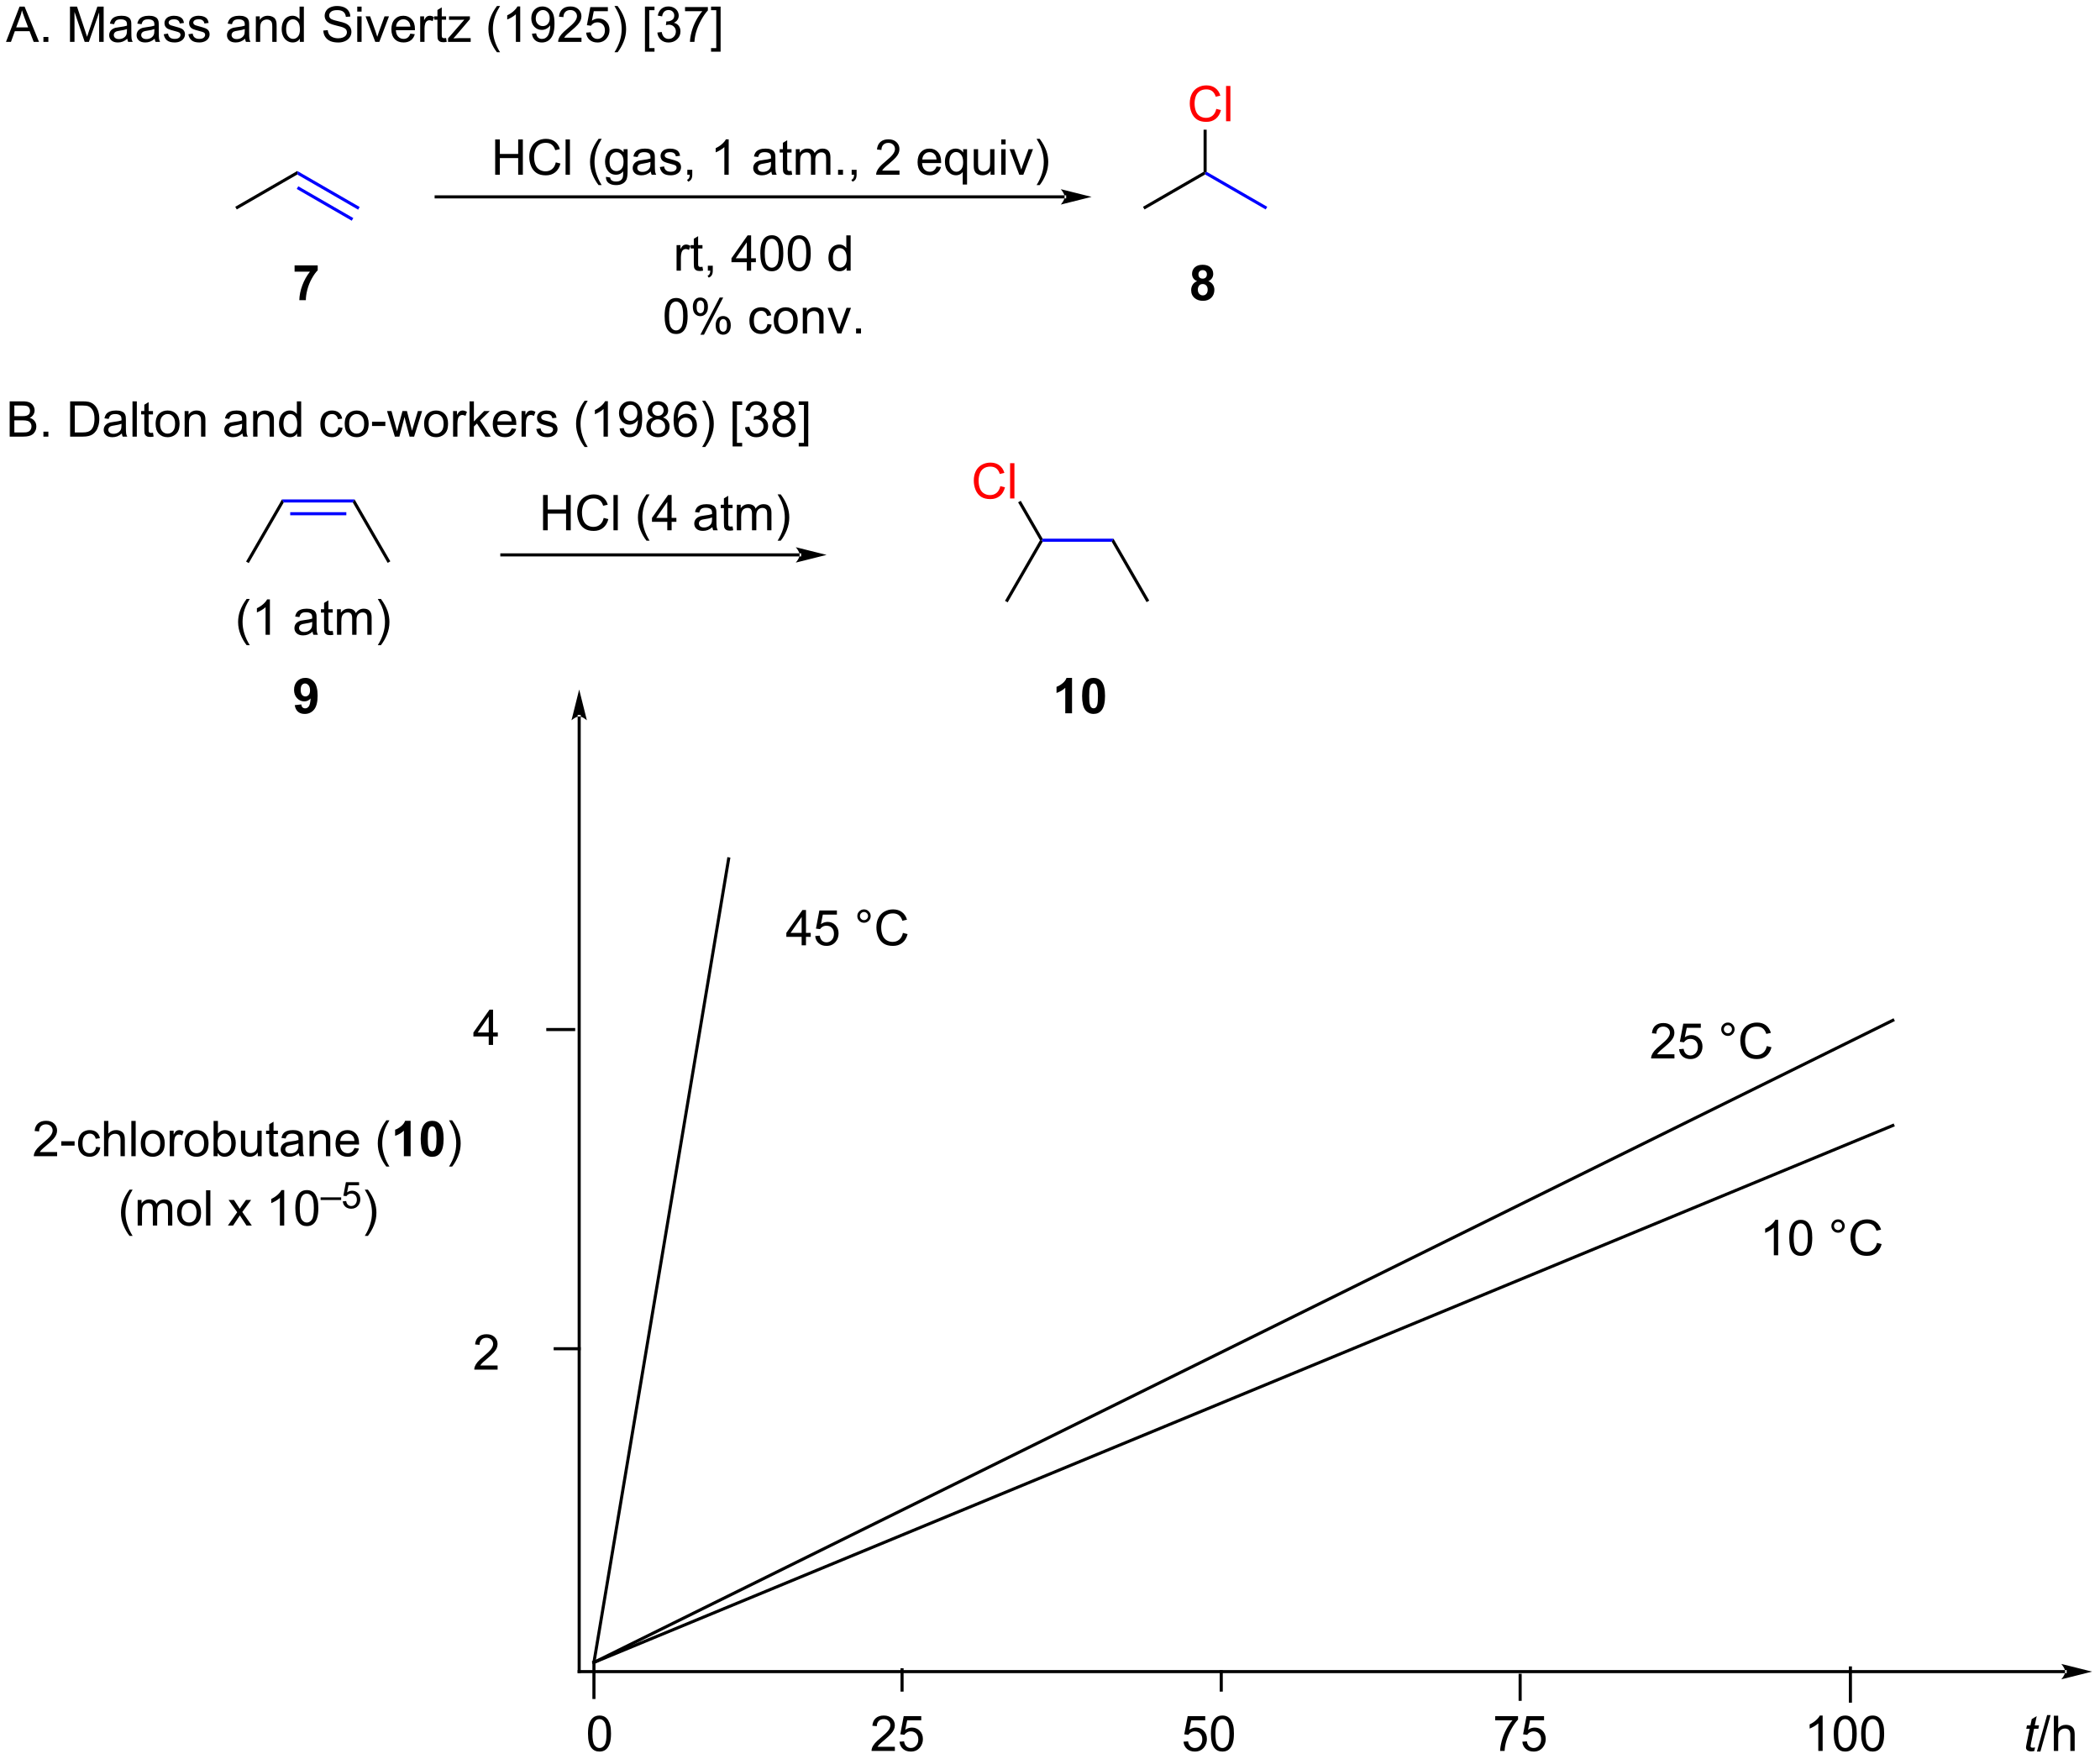 <?xml version="1.0" encoding="UTF-8"?>
<!DOCTYPE svg PUBLIC '-//W3C//DTD SVG 1.0//EN'
          'http://www.w3.org/TR/2001/REC-SVG-20010904/DTD/svg10.dtd'>
<svg stroke-dasharray="none" shape-rendering="auto" xmlns="http://www.w3.org/2000/svg" font-family="'Dialog'" text-rendering="auto" width="935" fill-opacity="1" color-interpolation="auto" color-rendering="auto" preserveAspectRatio="xMidYMid meet" font-size="12px" viewBox="0 0 935 783" fill="black" xmlns:xlink="http://www.w3.org/1999/xlink" stroke="black" image-rendering="auto" stroke-miterlimit="10" stroke-linecap="square" stroke-linejoin="miter" font-style="normal" stroke-width="1" height="783" stroke-dashoffset="0" font-weight="normal" stroke-opacity="1"
><!--Generated by the Batik Graphics2D SVG Generator--><defs id="genericDefs"
  /><g
  ><defs id="defs1"
    ><clipPath clipPathUnits="userSpaceOnUse" id="clipPath1"
      ><path d="M0.632 3.557 L350.929 3.557 L350.929 296.992 L0.632 296.992 L0.632 3.557 Z"
      /></clipPath
      ><clipPath clipPathUnits="userSpaceOnUse" id="clipPath2"
      ><path d="M-0.985 45.379 L-0.985 330.656 L339.572 330.656 L339.572 45.379 Z"
      /></clipPath
    ></defs
    ><g fill="blue" transform="scale(2.667,2.667) translate(-0.632,-3.557) matrix(1.029,0,0,1.029,1.646,-43.12)" stroke="blue"
    ><path d="M47.283 73.699 L47.283 73.122 L57.367 78.944 L57.117 79.377 ZM47.158 76.017 L56.082 81.17 L56.332 80.737 L47.408 75.584 Z" stroke="none" clip-path="url(#clipPath2)"
    /></g
    ><g transform="matrix(2.743,0,0,2.743,2.702,-124.473)"
    ><path d="M37.449 79.377 L37.199 78.944 L47.283 73.122 L47.283 73.699 Z" stroke="none" clip-path="url(#clipPath2)"
    /></g
    ><g transform="matrix(2.743,0,0,2.743,2.702,-124.473)"
    ><path d="M171.824 77.583 L171.824 77.583 L69.812 77.583 L69.562 77.583 L69.562 77.083 L69.812 77.083 L171.824 77.083 L172.074 77.083 L172.074 77.583 ZM176.199 77.333 L171.199 76.083 C171.199 76.083 171.824 76.786 171.824 77.333 C171.824 77.88 171.199 78.583 171.199 78.583 Z" stroke="none" clip-path="url(#clipPath2)"
    /></g
    ><g transform="matrix(2.743,0,0,2.743,2.702,-124.473)"
    ><path d="M79.392 73.74 L79.392 68.013 L80.149 68.013 L80.149 70.365 L83.126 70.365 L83.126 68.013 L83.884 68.013 L83.884 73.74 L83.126 73.74 L83.126 71.039 L80.149 71.039 L80.149 73.74 L79.392 73.74 ZM89.231 71.732 L89.989 71.922 Q89.752 72.857 89.132 73.349 Q88.513 73.839 87.62 73.839 Q86.692 73.839 86.112 73.461 Q85.534 73.083 85.229 72.37 Q84.927 71.654 84.927 70.833 Q84.927 69.938 85.268 69.273 Q85.612 68.607 86.242 68.26 Q86.872 67.914 87.63 67.914 Q88.489 67.914 89.075 68.352 Q89.661 68.789 89.893 69.583 L89.145 69.758 Q88.948 69.133 88.567 68.849 Q88.19 68.562 87.614 68.562 Q86.955 68.562 86.51 68.88 Q86.067 69.195 85.888 69.729 Q85.708 70.263 85.708 70.828 Q85.708 71.56 85.922 72.104 Q86.135 72.648 86.583 72.919 Q87.034 73.188 87.557 73.188 Q88.192 73.188 88.632 72.82 Q89.075 72.453 89.231 71.732 ZM90.819 73.74 L90.819 68.013 L91.522 68.013 L91.522 73.74 L90.819 73.74 ZM96.178 75.424 Q95.595 74.69 95.191 73.706 Q94.79 72.719 94.79 71.664 Q94.79 70.734 95.092 69.883 Q95.444 68.896 96.178 67.914 L96.681 67.914 Q96.209 68.727 96.056 69.076 Q95.819 69.615 95.681 70.201 Q95.514 70.93 95.514 71.669 Q95.514 73.547 96.681 75.424 L96.178 75.424 ZM97.368 74.083 L98.053 74.185 Q98.095 74.503 98.29 74.646 Q98.553 74.841 99.006 74.841 Q99.493 74.841 99.759 74.646 Q100.024 74.451 100.118 74.099 Q100.173 73.885 100.17 73.195 Q99.709 73.74 99.022 73.74 Q98.165 73.74 97.696 73.122 Q97.228 72.505 97.228 71.641 Q97.228 71.047 97.441 70.547 Q97.657 70.044 98.066 69.771 Q98.475 69.497 99.024 69.497 Q99.759 69.497 100.235 70.091 L100.235 69.591 L100.884 69.591 L100.884 73.177 Q100.884 74.146 100.686 74.549 Q100.491 74.956 100.061 75.19 Q99.634 75.424 99.009 75.424 Q98.267 75.424 97.808 75.089 Q97.353 74.755 97.368 74.083 ZM97.951 71.591 Q97.951 72.406 98.274 72.781 Q98.6 73.156 99.087 73.156 Q99.571 73.156 99.899 72.784 Q100.228 72.412 100.228 71.615 Q100.228 70.852 99.889 70.466 Q99.553 70.078 99.076 70.078 Q98.608 70.078 98.28 70.461 Q97.951 70.841 97.951 71.591 ZM104.653 73.227 Q104.263 73.56 103.901 73.698 Q103.541 73.833 103.127 73.833 Q102.442 73.833 102.075 73.5 Q101.708 73.164 101.708 72.646 Q101.708 72.341 101.846 72.089 Q101.987 71.836 102.211 71.685 Q102.435 71.531 102.716 71.453 Q102.924 71.398 103.341 71.349 Q104.192 71.247 104.596 71.107 Q104.599 70.961 104.599 70.922 Q104.599 70.492 104.401 70.318 Q104.13 70.078 103.599 70.078 Q103.104 70.078 102.867 70.253 Q102.63 70.427 102.518 70.867 L101.83 70.773 Q101.924 70.333 102.138 70.062 Q102.354 69.789 102.76 69.643 Q103.166 69.497 103.7 69.497 Q104.231 69.497 104.562 69.622 Q104.895 69.747 105.052 69.938 Q105.208 70.125 105.27 70.414 Q105.307 70.594 105.307 71.062 L105.307 72 Q105.307 72.982 105.351 73.242 Q105.395 73.5 105.528 73.74 L104.794 73.74 Q104.685 73.521 104.653 73.227 ZM104.596 71.656 Q104.213 71.812 103.448 71.922 Q103.013 71.984 102.833 72.062 Q102.653 72.141 102.554 72.292 Q102.458 72.443 102.458 72.625 Q102.458 72.906 102.672 73.094 Q102.885 73.281 103.294 73.281 Q103.7 73.281 104.015 73.104 Q104.333 72.927 104.481 72.617 Q104.596 72.38 104.596 71.914 L104.596 71.656 ZM106.116 72.5 L106.811 72.391 Q106.868 72.81 107.136 73.034 Q107.405 73.255 107.884 73.255 Q108.368 73.255 108.603 73.057 Q108.837 72.859 108.837 72.594 Q108.837 72.357 108.631 72.219 Q108.485 72.125 107.912 71.982 Q107.139 71.787 106.84 71.643 Q106.54 71.5 106.386 71.25 Q106.233 70.997 106.233 70.693 Q106.233 70.414 106.358 70.18 Q106.485 69.943 106.704 69.787 Q106.868 69.664 107.152 69.581 Q107.436 69.497 107.759 69.497 Q108.248 69.497 108.616 69.638 Q108.985 69.779 109.16 70.018 Q109.337 70.258 109.405 70.662 L108.717 70.755 Q108.67 70.435 108.444 70.255 Q108.22 70.076 107.811 70.076 Q107.326 70.076 107.118 70.237 Q106.912 70.396 106.912 70.609 Q106.912 70.747 106.998 70.857 Q107.084 70.969 107.267 71.044 Q107.373 71.083 107.889 71.224 Q108.634 71.422 108.928 71.549 Q109.225 71.677 109.392 71.919 Q109.561 72.162 109.561 72.521 Q109.561 72.872 109.355 73.182 Q109.149 73.492 108.761 73.664 Q108.376 73.833 107.889 73.833 Q107.079 73.833 106.655 73.497 Q106.233 73.162 106.116 72.5 ZM110.579 73.74 L110.579 72.938 L111.381 72.938 L111.381 73.74 Q111.381 74.182 111.225 74.453 Q111.069 74.724 110.728 74.872 L110.532 74.573 Q110.756 74.474 110.86 74.284 Q110.967 74.096 110.978 73.74 L110.579 73.74 ZM117.295 73.74 L116.592 73.74 L116.592 69.258 Q116.337 69.5 115.925 69.742 Q115.514 69.984 115.186 70.107 L115.186 69.427 Q115.774 69.148 116.215 68.755 Q116.657 68.359 116.842 67.99 L117.295 67.99 L117.295 73.74 ZM124.22 73.227 Q123.829 73.56 123.467 73.698 Q123.108 73.833 122.694 73.833 Q122.009 73.833 121.642 73.5 Q121.274 73.164 121.274 72.646 Q121.274 72.341 121.412 72.089 Q121.553 71.836 121.777 71.685 Q122.001 71.531 122.282 71.453 Q122.491 71.398 122.907 71.349 Q123.759 71.247 124.162 71.107 Q124.165 70.961 124.165 70.922 Q124.165 70.492 123.967 70.318 Q123.696 70.078 123.165 70.078 Q122.67 70.078 122.433 70.253 Q122.196 70.427 122.084 70.867 L121.397 70.773 Q121.491 70.333 121.704 70.062 Q121.92 69.789 122.326 69.643 Q122.733 69.497 123.267 69.497 Q123.798 69.497 124.129 69.622 Q124.462 69.747 124.618 69.938 Q124.774 70.125 124.837 70.414 Q124.873 70.594 124.873 71.062 L124.873 72 Q124.873 72.982 124.918 73.242 Q124.962 73.5 125.095 73.74 L124.36 73.74 Q124.251 73.521 124.22 73.227 ZM124.162 71.656 Q123.78 71.812 123.014 71.922 Q122.579 71.984 122.399 72.062 Q122.22 72.141 122.121 72.292 Q122.024 72.443 122.024 72.625 Q122.024 72.906 122.238 73.094 Q122.451 73.281 122.86 73.281 Q123.267 73.281 123.582 73.104 Q123.899 72.927 124.048 72.617 Q124.162 72.38 124.162 71.914 L124.162 71.656 ZM127.497 73.109 L127.599 73.732 Q127.302 73.794 127.067 73.794 Q126.685 73.794 126.474 73.674 Q126.263 73.552 126.177 73.354 Q126.091 73.156 126.091 72.523 L126.091 70.138 L125.575 70.138 L125.575 69.591 L126.091 69.591 L126.091 68.562 L126.791 68.141 L126.791 69.591 L127.497 69.591 L127.497 70.138 L126.791 70.138 L126.791 72.562 Q126.791 72.865 126.828 72.951 Q126.864 73.037 126.948 73.089 Q127.034 73.138 127.19 73.138 Q127.307 73.138 127.497 73.109 ZM128.186 73.74 L128.186 69.591 L128.814 69.591 L128.814 70.172 Q129.009 69.867 129.332 69.682 Q129.657 69.497 130.071 69.497 Q130.532 69.497 130.827 69.69 Q131.123 69.88 131.243 70.224 Q131.735 69.497 132.524 69.497 Q133.142 69.497 133.472 69.839 Q133.806 70.18 133.806 70.891 L133.806 73.74 L133.108 73.74 L133.108 71.125 Q133.108 70.703 133.037 70.518 Q132.97 70.333 132.79 70.221 Q132.61 70.107 132.368 70.107 Q131.931 70.107 131.642 70.398 Q131.353 70.688 131.353 71.328 L131.353 73.74 L130.649 73.74 L130.649 71.044 Q130.649 70.576 130.478 70.341 Q130.306 70.107 129.915 70.107 Q129.618 70.107 129.366 70.263 Q129.116 70.419 129.001 70.721 Q128.889 71.021 128.889 71.586 L128.889 73.74 L128.186 73.74 ZM135.048 73.74 L135.048 72.938 L135.85 72.938 L135.85 73.74 L135.048 73.74 ZM137.255 73.74 L137.255 72.938 L138.057 72.938 L138.057 73.74 Q138.057 74.182 137.901 74.453 Q137.744 74.724 137.403 74.872 L137.208 74.573 Q137.432 74.474 137.536 74.284 Q137.643 74.096 137.653 73.74 L137.255 73.74 ZM145.018 73.062 L145.018 73.74 L141.232 73.74 Q141.224 73.484 141.315 73.25 Q141.458 72.865 141.776 72.49 Q142.096 72.115 142.698 71.622 Q143.63 70.857 143.958 70.409 Q144.286 69.961 144.286 69.562 Q144.286 69.146 143.987 68.859 Q143.69 68.57 143.208 68.57 Q142.7 68.57 142.395 68.875 Q142.091 69.18 142.088 69.719 L141.364 69.646 Q141.44 68.836 141.924 68.414 Q142.409 67.99 143.224 67.99 Q144.049 67.99 144.528 68.448 Q145.01 68.904 145.01 69.578 Q145.01 69.922 144.869 70.255 Q144.729 70.586 144.401 70.953 Q144.075 71.32 143.317 71.961 Q142.685 72.492 142.505 72.682 Q142.325 72.872 142.208 73.062 L145.018 73.062 ZM151.028 72.404 L151.755 72.492 Q151.583 73.13 151.117 73.482 Q150.653 73.833 149.932 73.833 Q149.02 73.833 148.487 73.273 Q147.955 72.711 147.955 71.701 Q147.955 70.654 148.494 70.076 Q149.034 69.497 149.893 69.497 Q150.724 69.497 151.25 70.065 Q151.778 70.63 151.778 71.656 Q151.778 71.719 151.776 71.844 L148.682 71.844 Q148.721 72.529 149.067 72.893 Q149.416 73.255 149.935 73.255 Q150.323 73.255 150.596 73.052 Q150.869 72.849 151.028 72.404 ZM148.721 71.266 L151.036 71.266 Q150.989 70.742 150.77 70.482 Q150.435 70.076 149.901 70.076 Q149.416 70.076 149.086 70.401 Q148.755 70.724 148.721 71.266 ZM155.282 75.331 L155.282 73.297 Q155.118 73.529 154.824 73.682 Q154.53 73.833 154.196 73.833 Q153.459 73.833 152.925 73.245 Q152.392 72.654 152.392 71.625 Q152.392 71 152.608 70.505 Q152.827 70.008 153.238 69.753 Q153.649 69.497 154.142 69.497 Q154.912 69.497 155.353 70.146 L155.353 69.591 L155.985 69.591 L155.985 75.331 L155.282 75.331 ZM153.116 71.654 Q153.116 72.453 153.452 72.854 Q153.787 73.255 154.256 73.255 Q154.704 73.255 155.027 72.875 Q155.353 72.492 155.353 71.716 Q155.353 70.888 155.011 70.471 Q154.67 70.052 154.209 70.052 Q153.751 70.052 153.433 70.44 Q153.116 70.828 153.116 71.654 ZM159.807 73.74 L159.807 73.13 Q159.323 73.833 158.489 73.833 Q158.122 73.833 157.804 73.693 Q157.487 73.552 157.33 73.339 Q157.177 73.125 157.114 72.818 Q157.073 72.609 157.073 72.162 L157.073 69.591 L157.776 69.591 L157.776 71.891 Q157.776 72.443 157.817 72.633 Q157.885 72.912 158.099 73.07 Q158.315 73.227 158.63 73.227 Q158.948 73.227 159.224 73.065 Q159.502 72.904 159.617 72.625 Q159.732 72.344 159.732 71.812 L159.732 69.591 L160.435 69.591 L160.435 73.74 L159.807 73.74 ZM161.54 68.82 L161.54 68.013 L162.243 68.013 L162.243 68.82 L161.54 68.82 ZM161.54 73.74 L161.54 69.591 L162.243 69.591 L162.243 73.74 L161.54 73.74 ZM164.466 73.74 L162.888 69.591 L163.63 69.591 L164.52 72.076 Q164.666 72.477 164.786 72.912 Q164.88 72.583 165.049 72.122 L165.971 69.591 L166.692 69.591 L165.122 73.74 L164.466 73.74 ZM167.776 75.424 L167.27 75.424 Q168.44 73.547 168.44 71.669 Q168.44 70.935 168.27 70.211 Q168.138 69.625 167.901 69.086 Q167.747 68.734 167.27 67.914 L167.776 67.914 Q168.51 68.896 168.862 69.883 Q169.161 70.734 169.161 71.664 Q169.161 72.719 168.757 73.706 Q168.354 74.69 167.776 75.424 Z" stroke="none" clip-path="url(#clipPath2)"
    /></g
    ><g transform="matrix(2.743,0,0,2.743,2.702,-124.473)"
    ><path d="M108.834 89.312 L108.834 85.164 L109.466 85.164 L109.466 85.792 Q109.709 85.352 109.912 85.211 Q110.117 85.07 110.365 85.07 Q110.719 85.07 111.086 85.297 L110.844 85.948 Q110.586 85.797 110.328 85.797 Q110.099 85.797 109.914 85.935 Q109.732 86.073 109.654 86.32 Q109.537 86.695 109.537 87.141 L109.537 89.312 L108.834 89.312 ZM113.039 88.682 L113.141 89.305 Q112.844 89.367 112.61 89.367 Q112.227 89.367 112.016 89.247 Q111.805 89.125 111.719 88.927 Q111.633 88.729 111.633 88.096 L111.633 85.711 L111.117 85.711 L111.117 85.164 L111.633 85.164 L111.633 84.135 L112.334 83.713 L112.334 85.164 L113.039 85.164 L113.039 85.711 L112.334 85.711 L112.334 88.135 Q112.334 88.438 112.37 88.523 Q112.406 88.609 112.49 88.662 Q112.576 88.711 112.732 88.711 Q112.849 88.711 113.039 88.682 ZM113.91 89.312 L113.91 88.51 L114.712 88.51 L114.712 89.312 Q114.712 89.755 114.556 90.026 Q114.4 90.297 114.059 90.445 L113.864 90.146 Q114.087 90.047 114.192 89.857 Q114.298 89.669 114.309 89.312 L113.91 89.312 ZM120.231 89.312 L120.231 87.94 L117.746 87.94 L117.746 87.297 L120.361 83.586 L120.934 83.586 L120.934 87.297 L121.707 87.297 L121.707 87.94 L120.934 87.94 L120.934 89.312 L120.231 89.312 ZM120.231 87.297 L120.231 84.713 L118.439 87.297 L120.231 87.297 ZM122.427 86.487 Q122.427 85.471 122.636 84.854 Q122.844 84.234 123.255 83.898 Q123.669 83.562 124.294 83.562 Q124.755 83.562 125.102 83.747 Q125.451 83.932 125.677 84.284 Q125.904 84.633 126.031 85.135 Q126.162 85.635 126.162 86.487 Q126.162 87.495 125.953 88.115 Q125.748 88.734 125.334 89.073 Q124.922 89.412 124.294 89.412 Q123.466 89.412 122.992 88.815 Q122.427 88.102 122.427 86.487 ZM123.149 86.487 Q123.149 87.898 123.479 88.365 Q123.81 88.831 124.294 88.831 Q124.779 88.831 125.107 88.362 Q125.438 87.893 125.438 86.487 Q125.438 85.073 125.107 84.609 Q124.779 84.143 124.287 84.143 Q123.802 84.143 123.513 84.555 Q123.149 85.078 123.149 86.487 ZM126.876 86.487 Q126.876 85.471 127.085 84.854 Q127.293 84.234 127.705 83.898 Q128.119 83.562 128.744 83.562 Q129.205 83.562 129.551 83.747 Q129.9 83.932 130.126 84.284 Q130.353 84.633 130.481 85.135 Q130.611 85.635 130.611 86.487 Q130.611 87.495 130.403 88.115 Q130.197 88.734 129.783 89.073 Q129.371 89.412 128.744 89.412 Q127.916 89.412 127.442 88.815 Q126.876 88.102 126.876 86.487 ZM127.598 86.487 Q127.598 87.898 127.929 88.365 Q128.259 88.831 128.744 88.831 Q129.228 88.831 129.556 88.362 Q129.887 87.893 129.887 86.487 Q129.887 85.073 129.556 84.609 Q129.228 84.143 128.736 84.143 Q128.251 84.143 127.962 84.555 Q127.598 85.078 127.598 86.487 ZM136.434 89.312 L136.434 88.789 Q136.041 89.406 135.275 89.406 Q134.778 89.406 134.361 89.133 Q133.947 88.859 133.718 88.37 Q133.488 87.878 133.488 87.242 Q133.488 86.62 133.694 86.115 Q133.903 85.609 134.317 85.341 Q134.731 85.07 135.244 85.07 Q135.619 85.07 135.91 85.229 Q136.205 85.385 136.387 85.641 L136.387 83.586 L137.087 83.586 L137.087 89.312 L136.434 89.312 ZM134.212 87.242 Q134.212 88.039 134.548 88.435 Q134.884 88.828 135.34 88.828 Q135.801 88.828 136.124 88.451 Q136.447 88.073 136.447 87.299 Q136.447 86.448 136.119 86.049 Q135.791 85.651 135.309 85.651 Q134.84 85.651 134.525 86.034 Q134.212 86.417 134.212 87.242 Z" stroke="none" clip-path="url(#clipPath2)"
    /></g
    ><g transform="matrix(2.743,0,0,2.743,2.702,-124.473)"
    ><path d="M106.894 96.669 Q106.894 95.654 107.102 95.037 Q107.31 94.417 107.722 94.081 Q108.136 93.745 108.761 93.745 Q109.222 93.745 109.568 93.93 Q109.917 94.115 110.144 94.466 Q110.37 94.815 110.498 95.318 Q110.628 95.818 110.628 96.669 Q110.628 97.677 110.42 98.297 Q110.214 98.917 109.8 99.255 Q109.388 99.594 108.761 99.594 Q107.933 99.594 107.459 98.997 Q106.894 98.284 106.894 96.669 ZM107.615 96.669 Q107.615 98.081 107.946 98.547 Q108.277 99.013 108.761 99.013 Q109.245 99.013 109.573 98.544 Q109.904 98.076 109.904 96.669 Q109.904 95.255 109.573 94.792 Q109.245 94.326 108.753 94.326 Q108.269 94.326 107.98 94.737 Q107.615 95.26 107.615 96.669 ZM111.476 95.143 Q111.476 94.529 111.783 94.099 Q112.093 93.669 112.679 93.669 Q113.218 93.669 113.57 94.055 Q113.924 94.44 113.924 95.185 Q113.924 95.912 113.567 96.305 Q113.21 96.698 112.687 96.698 Q112.166 96.698 111.82 96.312 Q111.476 95.924 111.476 95.143 ZM112.697 94.154 Q112.437 94.154 112.262 94.38 Q112.088 94.607 112.088 95.213 Q112.088 95.763 112.262 95.99 Q112.439 96.213 112.697 96.213 Q112.963 96.213 113.137 95.987 Q113.312 95.76 113.312 95.159 Q113.312 94.604 113.135 94.38 Q112.96 94.154 112.697 94.154 ZM112.702 99.706 L115.835 93.669 L116.406 93.669 L113.283 99.706 L112.702 99.706 ZM115.179 98.151 Q115.179 97.534 115.486 97.107 Q115.796 96.677 116.385 96.677 Q116.924 96.677 117.278 97.062 Q117.632 97.448 117.632 98.193 Q117.632 98.919 117.273 99.312 Q116.916 99.706 116.39 99.706 Q115.869 99.706 115.523 99.318 Q115.179 98.927 115.179 98.151 ZM116.406 97.162 Q116.14 97.162 115.965 97.388 Q115.791 97.615 115.791 98.221 Q115.791 98.768 115.965 98.995 Q116.142 99.221 116.4 99.221 Q116.671 99.221 116.843 98.995 Q117.017 98.768 117.017 98.167 Q117.017 97.612 116.84 97.388 Q116.666 97.162 116.406 97.162 ZM123.58 97.974 L124.273 98.065 Q124.158 98.779 123.692 99.185 Q123.226 99.588 122.546 99.588 Q121.695 99.588 121.176 99.031 Q120.658 98.474 120.658 97.435 Q120.658 96.763 120.879 96.26 Q121.103 95.755 121.559 95.505 Q122.015 95.253 122.549 95.253 Q123.226 95.253 123.656 95.594 Q124.085 95.935 124.205 96.565 L123.523 96.669 Q123.424 96.253 123.176 96.042 Q122.929 95.831 122.577 95.831 Q122.046 95.831 121.713 96.211 Q121.382 96.591 121.382 97.417 Q121.382 98.253 121.702 98.633 Q122.023 99.01 122.538 99.01 Q122.952 99.01 123.228 98.758 Q123.507 98.503 123.58 97.974 ZM124.611 97.419 Q124.611 96.268 125.252 95.713 Q125.788 95.253 126.556 95.253 Q127.413 95.253 127.955 95.812 Q128.499 96.372 128.499 97.362 Q128.499 98.162 128.257 98.622 Q128.017 99.081 127.559 99.336 Q127.101 99.588 126.556 99.588 Q125.687 99.588 125.148 99.031 Q124.611 98.471 124.611 97.419 ZM125.335 97.419 Q125.335 98.216 125.681 98.615 Q126.031 99.01 126.556 99.01 Q127.08 99.01 127.426 98.612 Q127.775 98.213 127.775 97.396 Q127.775 96.628 127.426 96.232 Q127.077 95.833 126.556 95.833 Q126.031 95.833 125.681 96.229 Q125.335 96.622 125.335 97.419 ZM129.323 99.495 L129.323 95.346 L129.956 95.346 L129.956 95.935 Q130.412 95.253 131.276 95.253 Q131.651 95.253 131.964 95.388 Q132.279 95.521 132.435 95.74 Q132.592 95.958 132.654 96.26 Q132.693 96.456 132.693 96.943 L132.693 99.495 L131.99 99.495 L131.99 96.971 Q131.99 96.542 131.907 96.328 Q131.826 96.115 131.618 95.99 Q131.409 95.862 131.128 95.862 Q130.678 95.862 130.352 96.148 Q130.026 96.432 130.026 97.229 L130.026 99.495 L129.323 99.495 ZM134.924 99.495 L133.346 95.346 L134.088 95.346 L134.978 97.831 Q135.124 98.232 135.244 98.667 Q135.338 98.338 135.507 97.878 L136.429 95.346 L137.15 95.346 L135.58 99.495 L134.924 99.495 ZM137.971 99.495 L137.971 98.693 L138.773 98.693 L138.773 99.495 L137.971 99.495 Z" stroke="none" clip-path="url(#clipPath2)"
    /></g
    ><g fill="blue" transform="matrix(2.743,0,0,2.743,2.702,-124.473)" stroke="blue"
    ><path d="M194.627 73.699 L194.627 73.411 L194.877 73.266 L204.711 78.944 L204.461 79.377 Z" stroke="none" clip-path="url(#clipPath2)"
    /></g
    ><g transform="matrix(2.743,0,0,2.743,2.702,-124.473)"
    ><path d="M184.792 79.377 L184.542 78.944 L194.377 73.266 L194.627 73.411 L194.627 73.699 Z" stroke="none" clip-path="url(#clipPath2)"
    /></g
    ><g fill="red" transform="matrix(2.743,0,0,2.743,2.702,-124.473)" stroke="red"
    ><path d="M196.441 63.053 L197.199 63.243 Q196.962 64.178 196.342 64.67 Q195.722 65.16 194.829 65.16 Q193.902 65.16 193.321 64.782 Q192.743 64.404 192.438 63.691 Q192.136 62.975 192.136 62.154 Q192.136 61.258 192.477 60.594 Q192.821 59.928 193.451 59.581 Q194.082 59.235 194.839 59.235 Q195.699 59.235 196.285 59.673 Q196.871 60.11 197.102 60.904 L196.355 61.079 Q196.157 60.454 195.777 60.17 Q195.399 59.883 194.824 59.883 Q194.165 59.883 193.72 60.201 Q193.277 60.516 193.097 61.05 Q192.918 61.584 192.918 62.149 Q192.918 62.881 193.131 63.425 Q193.345 63.969 193.793 64.24 Q194.243 64.508 194.767 64.508 Q195.402 64.508 195.842 64.141 Q196.285 63.774 196.441 63.053 ZM198.028 65.061 L198.028 59.334 L198.731 59.334 L198.731 65.061 L198.028 65.061 Z" stroke="none" clip-path="url(#clipPath2)"
    /></g
    ><g transform="matrix(2.743,0,0,2.743,2.702,-124.473)"
    ><path d="M194.877 73.266 L194.627 73.411 L194.377 73.266 L194.377 66.428 L194.877 66.428 Z" stroke="none" clip-path="url(#clipPath2)"
    /></g
    ><g transform="matrix(2.743,0,0,2.743,2.702,-124.473)"
    ><path d="M-0.013 52.177 L2.188 46.45 L3.005 46.45 L5.349 52.177 L4.484 52.177 L3.818 50.443 L1.422 50.443 L0.794 52.177 L-0.013 52.177 ZM1.641 49.825 L3.583 49.825 L2.984 48.24 Q2.711 47.516 2.578 47.052 Q2.469 47.602 2.271 48.146 L1.641 49.825 ZM6.062 52.177 L6.062 51.375 L6.865 51.375 L6.865 52.177 L6.062 52.177 ZM10.375 52.177 L10.375 46.45 L11.516 46.45 L12.872 50.505 Q13.06 51.07 13.146 51.352 Q13.242 51.039 13.45 50.435 L14.82 46.45 L15.841 46.45 L15.841 52.177 L15.109 52.177 L15.109 47.383 L13.445 52.177 L12.763 52.177 L11.107 47.302 L11.107 52.177 L10.375 52.177 ZM19.68 51.664 Q19.289 51.997 18.927 52.135 Q18.568 52.271 18.154 52.271 Q17.469 52.271 17.102 51.938 Q16.734 51.602 16.734 51.083 Q16.734 50.779 16.872 50.526 Q17.013 50.273 17.237 50.122 Q17.461 49.969 17.742 49.891 Q17.951 49.836 18.367 49.786 Q19.219 49.685 19.622 49.544 Q19.625 49.398 19.625 49.359 Q19.625 48.93 19.427 48.755 Q19.156 48.516 18.625 48.516 Q18.13 48.516 17.893 48.69 Q17.656 48.865 17.544 49.305 L16.857 49.211 Q16.951 48.771 17.164 48.5 Q17.38 48.227 17.787 48.081 Q18.193 47.935 18.727 47.935 Q19.258 47.935 19.588 48.06 Q19.922 48.185 20.078 48.375 Q20.234 48.562 20.297 48.852 Q20.333 49.031 20.333 49.5 L20.333 50.438 Q20.333 51.419 20.378 51.68 Q20.422 51.938 20.555 52.177 L19.82 52.177 Q19.711 51.958 19.68 51.664 ZM19.622 50.094 Q19.24 50.25 18.474 50.359 Q18.039 50.422 17.859 50.5 Q17.68 50.578 17.581 50.729 Q17.484 50.88 17.484 51.062 Q17.484 51.344 17.698 51.531 Q17.912 51.719 18.32 51.719 Q18.727 51.719 19.042 51.542 Q19.359 51.365 19.508 51.055 Q19.622 50.818 19.622 50.352 L19.622 50.094 ZM24.129 51.664 Q23.738 51.997 23.376 52.135 Q23.017 52.271 22.603 52.271 Q21.918 52.271 21.551 51.938 Q21.184 51.602 21.184 51.083 Q21.184 50.779 21.322 50.526 Q21.462 50.273 21.686 50.122 Q21.91 49.969 22.191 49.891 Q22.4 49.836 22.816 49.786 Q23.668 49.685 24.072 49.544 Q24.074 49.398 24.074 49.359 Q24.074 48.93 23.876 48.755 Q23.605 48.516 23.074 48.516 Q22.579 48.516 22.342 48.69 Q22.105 48.865 21.994 49.305 L21.306 49.211 Q21.4 48.771 21.613 48.5 Q21.829 48.227 22.236 48.081 Q22.642 47.935 23.176 47.935 Q23.707 47.935 24.038 48.06 Q24.371 48.185 24.527 48.375 Q24.684 48.562 24.746 48.852 Q24.783 49.031 24.783 49.5 L24.783 50.438 Q24.783 51.419 24.827 51.68 Q24.871 51.938 25.004 52.177 L24.27 52.177 Q24.16 51.958 24.129 51.664 ZM24.072 50.094 Q23.689 50.25 22.923 50.359 Q22.488 50.422 22.309 50.5 Q22.129 50.578 22.03 50.729 Q21.934 50.88 21.934 51.062 Q21.934 51.344 22.147 51.531 Q22.361 51.719 22.77 51.719 Q23.176 51.719 23.491 51.542 Q23.809 51.365 23.957 51.055 Q24.072 50.818 24.072 50.352 L24.072 50.094 ZM25.591 50.938 L26.287 50.828 Q26.344 51.247 26.612 51.471 Q26.88 51.693 27.359 51.693 Q27.844 51.693 28.078 51.495 Q28.312 51.297 28.312 51.031 Q28.312 50.794 28.107 50.656 Q27.961 50.562 27.388 50.419 Q26.615 50.224 26.315 50.081 Q26.016 49.938 25.862 49.688 Q25.708 49.435 25.708 49.13 Q25.708 48.852 25.833 48.617 Q25.961 48.38 26.18 48.224 Q26.344 48.102 26.628 48.018 Q26.912 47.935 27.234 47.935 Q27.724 47.935 28.091 48.075 Q28.461 48.216 28.635 48.456 Q28.812 48.695 28.88 49.099 L28.193 49.193 Q28.146 48.872 27.919 48.693 Q27.695 48.513 27.287 48.513 Q26.802 48.513 26.594 48.675 Q26.388 48.833 26.388 49.047 Q26.388 49.185 26.474 49.294 Q26.56 49.406 26.742 49.482 Q26.849 49.521 27.365 49.661 Q28.109 49.859 28.404 49.987 Q28.701 50.115 28.867 50.357 Q29.037 50.599 29.037 50.958 Q29.037 51.31 28.831 51.62 Q28.625 51.93 28.237 52.102 Q27.852 52.271 27.365 52.271 Q26.555 52.271 26.13 51.935 Q25.708 51.599 25.591 50.938 ZM29.591 50.938 L30.287 50.828 Q30.344 51.247 30.612 51.471 Q30.88 51.693 31.359 51.693 Q31.844 51.693 32.078 51.495 Q32.312 51.297 32.312 51.031 Q32.312 50.794 32.107 50.656 Q31.961 50.562 31.388 50.419 Q30.615 50.224 30.315 50.081 Q30.016 49.938 29.862 49.688 Q29.708 49.435 29.708 49.13 Q29.708 48.852 29.833 48.617 Q29.961 48.38 30.18 48.224 Q30.344 48.102 30.628 48.018 Q30.912 47.935 31.234 47.935 Q31.724 47.935 32.091 48.075 Q32.461 48.216 32.635 48.456 Q32.812 48.695 32.88 49.099 L32.193 49.193 Q32.146 48.872 31.919 48.693 Q31.695 48.513 31.287 48.513 Q30.802 48.513 30.594 48.675 Q30.388 48.833 30.388 49.047 Q30.388 49.185 30.474 49.294 Q30.56 49.406 30.742 49.482 Q30.849 49.521 31.365 49.661 Q32.109 49.859 32.404 49.987 Q32.7 50.115 32.867 50.357 Q33.036 50.599 33.036 50.958 Q33.036 51.31 32.831 51.62 Q32.625 51.93 32.237 52.102 Q31.852 52.271 31.365 52.271 Q30.555 52.271 30.13 51.935 Q29.708 51.599 29.591 50.938 ZM38.801 51.664 Q38.41 51.997 38.048 52.135 Q37.689 52.271 37.275 52.271 Q36.59 52.271 36.223 51.938 Q35.855 51.602 35.855 51.083 Q35.855 50.779 35.993 50.526 Q36.134 50.273 36.358 50.122 Q36.582 49.969 36.863 49.891 Q37.072 49.836 37.488 49.786 Q38.34 49.685 38.743 49.544 Q38.746 49.398 38.746 49.359 Q38.746 48.93 38.548 48.755 Q38.277 48.516 37.746 48.516 Q37.251 48.516 37.014 48.69 Q36.777 48.865 36.665 49.305 L35.978 49.211 Q36.072 48.771 36.285 48.5 Q36.501 48.227 36.908 48.081 Q37.314 47.935 37.848 47.935 Q38.379 47.935 38.71 48.06 Q39.043 48.185 39.199 48.375 Q39.355 48.562 39.418 48.852 Q39.454 49.031 39.454 49.5 L39.454 50.438 Q39.454 51.419 39.499 51.68 Q39.543 51.938 39.676 52.177 L38.941 52.177 Q38.832 51.958 38.801 51.664 ZM38.743 50.094 Q38.361 50.25 37.595 50.359 Q37.16 50.422 36.98 50.5 Q36.801 50.578 36.702 50.729 Q36.605 50.88 36.605 51.062 Q36.605 51.344 36.819 51.531 Q37.033 51.719 37.441 51.719 Q37.848 51.719 38.163 51.542 Q38.48 51.365 38.629 51.055 Q38.743 50.818 38.743 50.352 L38.743 50.094 ZM40.544 52.177 L40.544 48.029 L41.177 48.029 L41.177 48.617 Q41.633 47.935 42.497 47.935 Q42.872 47.935 43.185 48.07 Q43.5 48.203 43.656 48.422 Q43.812 48.641 43.875 48.943 Q43.914 49.138 43.914 49.625 L43.914 52.177 L43.211 52.177 L43.211 49.654 Q43.211 49.224 43.128 49.01 Q43.047 48.797 42.839 48.672 Q42.63 48.544 42.349 48.544 Q41.898 48.544 41.573 48.831 Q41.247 49.115 41.247 49.911 L41.247 52.177 L40.544 52.177 ZM47.684 52.177 L47.684 51.654 Q47.29 52.271 46.525 52.271 Q46.027 52.271 45.611 51.997 Q45.197 51.724 44.967 51.234 Q44.738 50.742 44.738 50.107 Q44.738 49.484 44.944 48.979 Q45.152 48.474 45.566 48.206 Q45.98 47.935 46.493 47.935 Q46.868 47.935 47.16 48.094 Q47.454 48.25 47.637 48.505 L47.637 46.45 L48.337 46.45 L48.337 52.177 L47.684 52.177 ZM45.462 50.107 Q45.462 50.904 45.798 51.3 Q46.134 51.693 46.59 51.693 Q47.051 51.693 47.374 51.315 Q47.697 50.938 47.697 50.164 Q47.697 49.312 47.368 48.914 Q47.04 48.516 46.559 48.516 Q46.09 48.516 45.775 48.898 Q45.462 49.281 45.462 50.107 ZM51.496 50.336 L52.212 50.273 Q52.262 50.703 52.447 50.979 Q52.634 51.255 53.025 51.425 Q53.415 51.594 53.902 51.594 Q54.337 51.594 54.668 51.466 Q55.001 51.336 55.163 51.112 Q55.324 50.888 55.324 50.622 Q55.324 50.352 55.168 50.151 Q55.012 49.95 54.652 49.812 Q54.423 49.724 53.634 49.534 Q52.845 49.344 52.527 49.177 Q52.118 48.961 51.915 48.643 Q51.715 48.325 51.715 47.93 Q51.715 47.497 51.96 47.12 Q52.207 46.742 52.678 46.547 Q53.152 46.352 53.73 46.352 Q54.368 46.352 54.853 46.557 Q55.34 46.763 55.6 47.161 Q55.863 47.56 55.884 48.062 L55.158 48.117 Q55.098 47.575 54.759 47.3 Q54.423 47.021 53.762 47.021 Q53.074 47.021 52.759 47.273 Q52.447 47.523 52.447 47.88 Q52.447 48.188 52.668 48.388 Q52.887 48.586 53.811 48.797 Q54.736 49.005 55.079 49.161 Q55.579 49.391 55.816 49.745 Q56.056 50.099 56.056 50.56 Q56.056 51.016 55.793 51.422 Q55.533 51.825 55.04 52.052 Q54.551 52.276 53.939 52.276 Q53.16 52.276 52.634 52.05 Q52.111 51.82 51.811 51.367 Q51.512 50.911 51.496 50.336 ZM57.004 47.258 L57.004 46.45 L57.707 46.45 L57.707 47.258 L57.004 47.258 ZM57.004 52.177 L57.004 48.029 L57.707 48.029 L57.707 52.177 L57.004 52.177 ZM59.93 52.177 L58.352 48.029 L59.094 48.029 L59.984 50.513 Q60.13 50.914 60.25 51.349 Q60.344 51.021 60.513 50.56 L61.435 48.029 L62.156 48.029 L60.586 52.177 L59.93 52.177 ZM65.617 50.841 L66.344 50.93 Q66.172 51.568 65.706 51.919 Q65.242 52.271 64.521 52.271 Q63.609 52.271 63.075 51.711 Q62.544 51.148 62.544 50.138 Q62.544 49.091 63.083 48.513 Q63.622 47.935 64.482 47.935 Q65.312 47.935 65.838 48.503 Q66.367 49.068 66.367 50.094 Q66.367 50.156 66.365 50.281 L63.271 50.281 Q63.31 50.966 63.656 51.331 Q64.005 51.693 64.523 51.693 Q64.912 51.693 65.185 51.49 Q65.458 51.286 65.617 50.841 ZM63.31 49.703 L65.625 49.703 Q65.578 49.18 65.359 48.919 Q65.023 48.513 64.49 48.513 Q64.005 48.513 63.675 48.839 Q63.344 49.161 63.31 49.703 ZM67.22 52.177 L67.22 48.029 L67.853 48.029 L67.853 48.656 Q68.095 48.216 68.298 48.075 Q68.504 47.935 68.751 47.935 Q69.106 47.935 69.473 48.161 L69.231 48.812 Q68.973 48.661 68.715 48.661 Q68.486 48.661 68.301 48.8 Q68.118 48.938 68.04 49.185 Q67.923 49.56 67.923 50.005 L67.923 52.177 L67.22 52.177 ZM71.426 51.547 L71.527 52.169 Q71.231 52.232 70.996 52.232 Q70.613 52.232 70.402 52.112 Q70.191 51.99 70.106 51.792 Q70.019 51.594 70.019 50.961 L70.019 48.575 L69.504 48.575 L69.504 48.029 L70.019 48.029 L70.019 47 L70.72 46.578 L70.72 48.029 L71.426 48.029 L71.426 48.575 L70.72 48.575 L70.72 51 Q70.72 51.302 70.757 51.388 Q70.793 51.474 70.876 51.526 Q70.962 51.575 71.118 51.575 Q71.236 51.575 71.426 51.547 ZM71.742 52.177 L71.742 51.607 L74.383 48.575 Q73.935 48.599 73.591 48.599 L71.898 48.599 L71.898 48.029 L75.289 48.029 L75.289 48.492 L73.044 51.125 L72.609 51.607 Q73.083 51.57 73.497 51.57 L75.414 51.57 L75.414 52.177 L71.742 52.177 ZM79.681 53.862 Q79.098 53.128 78.694 52.143 Q78.293 51.156 78.293 50.102 Q78.293 49.172 78.595 48.32 Q78.947 47.333 79.681 46.352 L80.184 46.352 Q79.712 47.164 79.559 47.513 Q79.322 48.052 79.184 48.638 Q79.017 49.367 79.017 50.107 Q79.017 51.984 80.184 53.862 L79.681 53.862 ZM83.454 52.177 L82.751 52.177 L82.751 47.695 Q82.496 47.938 82.085 48.18 Q81.673 48.422 81.345 48.544 L81.345 47.865 Q81.934 47.586 82.374 47.193 Q82.816 46.797 83.001 46.427 L83.454 46.427 L83.454 52.177 ZM85.359 50.852 L86.037 50.789 Q86.122 51.266 86.365 51.482 Q86.607 51.695 86.984 51.695 Q87.31 51.695 87.552 51.547 Q87.797 51.398 87.953 51.151 Q88.109 50.904 88.213 50.482 Q88.32 50.06 88.32 49.622 Q88.32 49.575 88.318 49.482 Q88.107 49.818 87.74 50.026 Q87.375 50.234 86.951 50.234 Q86.24 50.234 85.747 49.719 Q85.255 49.203 85.255 48.359 Q85.255 47.49 85.768 46.958 Q86.281 46.427 87.055 46.427 Q87.615 46.427 88.076 46.729 Q88.539 47.029 88.779 47.586 Q89.021 48.141 89.021 49.195 Q89.021 50.294 88.781 50.945 Q88.544 51.594 88.073 51.935 Q87.602 52.276 86.969 52.276 Q86.297 52.276 85.87 51.904 Q85.445 51.529 85.359 50.852 ZM88.24 48.325 Q88.24 47.719 87.917 47.365 Q87.594 47.008 87.141 47.008 Q86.672 47.008 86.323 47.391 Q85.977 47.773 85.977 48.383 Q85.977 48.93 86.307 49.273 Q86.638 49.615 87.122 49.615 Q87.609 49.615 87.924 49.273 Q88.24 48.93 88.24 48.325 ZM93.4 51.5 L93.4 52.177 L89.613 52.177 Q89.606 51.922 89.697 51.688 Q89.84 51.302 90.158 50.927 Q90.478 50.552 91.079 50.06 Q92.012 49.294 92.34 48.846 Q92.668 48.398 92.668 48 Q92.668 47.583 92.368 47.297 Q92.072 47.008 91.59 47.008 Q91.082 47.008 90.777 47.312 Q90.473 47.617 90.47 48.156 L89.746 48.083 Q89.822 47.273 90.306 46.852 Q90.79 46.427 91.606 46.427 Q92.431 46.427 92.91 46.885 Q93.392 47.341 93.392 48.016 Q93.392 48.359 93.251 48.693 Q93.111 49.023 92.783 49.391 Q92.457 49.758 91.699 50.398 Q91.066 50.93 90.887 51.12 Q90.707 51.31 90.59 51.5 L93.4 51.5 ZM94.154 50.677 L94.891 50.615 Q94.974 51.154 95.271 51.425 Q95.57 51.695 95.992 51.695 Q96.5 51.695 96.852 51.312 Q97.203 50.93 97.203 50.297 Q97.203 49.695 96.865 49.349 Q96.529 49 95.982 49 Q95.641 49 95.367 49.156 Q95.094 49.31 94.938 49.555 L94.279 49.469 L94.833 46.529 L97.68 46.529 L97.68 47.2 L95.396 47.2 L95.086 48.74 Q95.602 48.38 96.169 48.38 Q96.919 48.38 97.435 48.901 Q97.951 49.419 97.951 50.234 Q97.951 51.013 97.497 51.578 Q96.945 52.276 95.992 52.276 Q95.211 52.276 94.716 51.839 Q94.224 51.398 94.154 50.677 ZM99.259 53.862 L98.754 53.862 Q99.923 51.984 99.923 50.107 Q99.923 49.372 99.754 48.648 Q99.621 48.062 99.384 47.523 Q99.231 47.172 98.754 46.352 L99.259 46.352 Q99.993 47.333 100.345 48.32 Q100.644 49.172 100.644 50.102 Q100.644 51.156 100.241 52.143 Q99.837 53.128 99.259 53.862 ZM103.701 53.768 L103.701 46.45 L105.25 46.45 L105.25 47.031 L104.404 47.031 L104.404 53.185 L105.25 53.185 L105.25 53.768 L103.701 53.768 ZM105.715 50.664 L106.418 50.57 Q106.54 51.169 106.829 51.432 Q107.121 51.695 107.54 51.695 Q108.035 51.695 108.376 51.352 Q108.72 51.008 108.72 50.5 Q108.72 50.016 108.402 49.703 Q108.087 49.388 107.598 49.388 Q107.4 49.388 107.103 49.466 L107.181 48.849 Q107.251 48.857 107.293 48.857 Q107.743 48.857 108.103 48.622 Q108.462 48.388 108.462 47.898 Q108.462 47.513 108.199 47.26 Q107.939 47.005 107.525 47.005 Q107.113 47.005 106.84 47.263 Q106.566 47.521 106.488 48.036 L105.785 47.911 Q105.915 47.203 106.371 46.815 Q106.829 46.427 107.509 46.427 Q107.978 46.427 108.371 46.628 Q108.767 46.828 108.975 47.177 Q109.184 47.523 109.184 47.914 Q109.184 48.286 108.983 48.591 Q108.785 48.896 108.394 49.075 Q108.902 49.193 109.184 49.562 Q109.465 49.93 109.465 50.484 Q109.465 51.234 108.918 51.758 Q108.371 52.279 107.535 52.279 Q106.783 52.279 106.283 51.831 Q105.785 51.38 105.715 50.664 ZM110.208 47.2 L110.208 46.523 L113.914 46.523 L113.914 47.07 Q113.367 47.654 112.831 48.62 Q112.294 49.583 112 50.602 Q111.789 51.32 111.732 52.177 L111.008 52.177 Q111.021 51.5 111.273 50.544 Q111.529 49.586 112.003 48.698 Q112.477 47.81 113.013 47.2 L110.208 47.2 ZM115.981 53.768 L114.431 53.768 L114.431 53.185 L115.277 53.185 L115.277 47.031 L114.431 47.031 L114.431 46.45 L115.981 46.45 L115.981 53.768 Z" stroke="none" clip-path="url(#clipPath2)"
    /></g
    ><g transform="matrix(2.743,0,0,2.743,2.702,-124.473)"
    ><path d="M46.832 89.474 L46.832 88.456 L50.584 88.456 L50.584 89.253 Q50.121 89.708 49.639 90.565 Q49.16 91.419 48.907 92.383 Q48.655 93.346 48.66 94.104 L47.6 94.104 Q47.629 92.917 48.09 91.682 Q48.553 90.448 49.326 89.474 L46.832 89.474 Z" stroke="none" clip-path="url(#clipPath2)"
    /></g
    ><g transform="matrix(2.743,0,0,2.743,2.702,-124.473)"
    ><path d="M193.319 91.013 Q192.894 90.833 192.699 90.521 Q192.506 90.206 192.506 89.831 Q192.506 89.19 192.954 88.773 Q193.402 88.354 194.225 88.354 Q195.043 88.354 195.493 88.773 Q195.944 89.19 195.944 89.831 Q195.944 90.229 195.735 90.539 Q195.53 90.849 195.155 91.013 Q195.631 91.206 195.879 91.573 Q196.129 91.94 196.129 92.419 Q196.129 93.214 195.621 93.711 Q195.115 94.206 194.277 94.206 Q193.496 94.206 192.975 93.794 Q192.363 93.31 192.363 92.466 Q192.363 92.003 192.592 91.615 Q192.824 91.224 193.319 91.013 ZM193.545 89.909 Q193.545 90.237 193.73 90.422 Q193.918 90.604 194.225 90.604 Q194.537 90.604 194.725 90.419 Q194.912 90.232 194.912 89.904 Q194.912 89.596 194.727 89.412 Q194.543 89.224 194.238 89.224 Q193.92 89.224 193.733 89.412 Q193.545 89.599 193.545 89.909 ZM193.444 92.362 Q193.444 92.815 193.675 93.07 Q193.91 93.323 194.256 93.323 Q194.597 93.323 194.819 93.078 Q195.043 92.833 195.043 92.372 Q195.043 91.971 194.816 91.727 Q194.589 91.482 194.24 91.482 Q193.839 91.482 193.642 91.76 Q193.444 92.037 193.444 92.362 Z" stroke="none" clip-path="url(#clipPath2)"
    /></g
    ><g transform="matrix(2.743,0,0,2.743,2.702,-124.473)"
    ><path d="M93.277 161.668 L93.277 161.668 L93.277 316.707 L93.277 316.957 L92.777 316.957 L92.777 316.707 L92.777 161.668 L92.777 161.418 L93.277 161.418 ZM93.027 157.293 L91.777 162.293 C91.777 162.293 92.48 161.668 93.027 161.668 C93.573 161.668 94.277 162.293 94.277 162.293 Z" stroke="none" clip-path="url(#clipPath2)"
    /></g
    ><g transform="matrix(2.743,0,0,2.743,2.702,-124.473)"
    ><path d="M334.225 316.957 L334.225 316.957 L93.027 316.957 L92.777 316.957 L92.777 316.457 L93.027 316.457 L334.225 316.457 L334.475 316.457 L334.475 316.957 ZM338.6 316.707 L333.6 315.457 C333.6 315.457 334.225 316.16 334.225 316.707 C334.225 317.254 333.6 317.957 333.6 317.957 Z" stroke="none" clip-path="url(#clipPath2)"
    /></g
    ><g transform="matrix(2.743,0,0,2.743,2.702,-124.473)"
    ><path d="M92.128 212.738 L92.128 212.738 L87.936 212.738 L87.686 212.738 L87.686 212.238 L87.936 212.238 L92.128 212.238 L92.378 212.238 L92.378 212.738 Z" stroke="none" clip-path="url(#clipPath2)"
    /></g
    ><g transform="matrix(2.743,0,0,2.743,2.702,-124.473)"
    ><path d="M93.027 264.548 L93.027 264.548 L89.133 264.548 L88.883 264.548 L88.883 264.048 L89.133 264.048 L93.027 264.048 L93.277 264.048 L93.277 264.548 Z" stroke="none" clip-path="url(#clipPath2)"
    /></g
    ><g transform="matrix(2.743,0,0,2.743,2.702,-124.473)"
    ><path d="M145.185 319.702 L145.185 319.702 L145.185 316.407 L145.185 316.157 L145.685 316.157 L145.685 316.407 L145.685 319.702 L145.685 319.952 L145.185 319.952 Z" stroke="none" clip-path="url(#clipPath2)"
    /></g
    ><g transform="matrix(2.743,0,0,2.743,2.702,-124.473)"
    ><path d="M196.995 319.702 L196.995 319.702 L196.995 316.707 L196.995 316.457 L197.495 316.457 L197.495 316.707 L197.495 319.702 L197.495 319.952 L196.995 319.952 Z" stroke="none" clip-path="url(#clipPath2)"
    /></g
    ><g transform="matrix(2.743,0,0,2.743,2.702,-124.473)"
    ><path d="M245.511 321.199 L245.511 321.199 L245.511 317.306 L245.511 317.056 L246.011 317.056 L246.011 317.306 L246.011 321.199 L246.011 321.449 L245.511 321.449 Z" stroke="none" clip-path="url(#clipPath2)"
    /></g
    ><g transform="matrix(2.743,0,0,2.743,2.702,-124.473)"
    ><path d="M299.118 321.498 L299.118 321.498 L299.118 316.108 L299.118 315.858 L299.618 315.858 L299.618 316.108 L299.618 321.498 L299.618 321.748 L299.118 321.748 Z" stroke="none" clip-path="url(#clipPath2)"
    /></g
    ><g transform="matrix(2.743,0,0,2.743,2.702,-124.473)"
    ><path d="M144.268 328.907 L144.268 329.584 L140.482 329.584 Q140.474 329.329 140.565 329.095 Q140.708 328.709 141.026 328.334 Q141.346 327.959 141.948 327.467 Q142.88 326.702 143.208 326.254 Q143.536 325.806 143.536 325.407 Q143.536 324.991 143.237 324.704 Q142.94 324.415 142.458 324.415 Q141.951 324.415 141.646 324.72 Q141.341 325.025 141.339 325.564 L140.615 325.491 Q140.69 324.681 141.174 324.259 Q141.659 323.834 142.474 323.834 Q143.299 323.834 143.779 324.293 Q144.26 324.749 144.26 325.423 Q144.26 325.767 144.12 326.1 Q143.979 326.431 143.651 326.798 Q143.326 327.165 142.568 327.806 Q141.935 328.337 141.755 328.527 Q141.576 328.717 141.458 328.907 L144.268 328.907 ZM145.022 328.084 L145.759 328.022 Q145.843 328.561 146.139 328.832 Q146.439 329.103 146.861 329.103 Q147.369 329.103 147.72 328.72 Q148.072 328.337 148.072 327.704 Q148.072 327.103 147.733 326.756 Q147.397 326.407 146.85 326.407 Q146.509 326.407 146.236 326.564 Q145.962 326.717 145.806 326.962 L145.147 326.876 L145.702 323.936 L148.548 323.936 L148.548 324.608 L146.264 324.608 L145.954 326.147 Q146.47 325.788 147.038 325.788 Q147.788 325.788 148.303 326.308 Q148.819 326.827 148.819 327.642 Q148.819 328.42 148.366 328.986 Q147.814 329.683 146.861 329.683 Q146.079 329.683 145.585 329.246 Q145.093 328.806 145.022 328.084 Z" stroke="none" clip-path="url(#clipPath2)"
    /></g
    ><g transform="matrix(2.743,0,0,2.743,2.702,-124.473)"
    ><path d="M191.12 328.084 L191.857 328.022 Q191.94 328.561 192.237 328.832 Q192.537 329.103 192.959 329.103 Q193.466 329.103 193.818 328.72 Q194.169 328.337 194.169 327.704 Q194.169 327.103 193.831 326.756 Q193.495 326.407 192.948 326.407 Q192.607 326.407 192.334 326.564 Q192.06 326.717 191.904 326.962 L191.245 326.876 L191.8 323.936 L194.646 323.936 L194.646 324.608 L192.362 324.608 L192.052 326.147 Q192.568 325.788 193.136 325.788 Q193.886 325.788 194.401 326.308 Q194.917 326.827 194.917 327.642 Q194.917 328.42 194.464 328.986 Q193.912 329.683 192.959 329.683 Q192.177 329.683 191.683 329.246 Q191.19 328.806 191.12 328.084 ZM195.569 326.759 Q195.569 325.743 195.778 325.126 Q195.986 324.506 196.397 324.17 Q196.811 323.834 197.436 323.834 Q197.897 323.834 198.244 324.019 Q198.593 324.204 198.819 324.556 Q199.046 324.905 199.173 325.407 Q199.304 325.907 199.304 326.759 Q199.304 327.767 199.095 328.387 Q198.89 329.006 198.476 329.345 Q198.064 329.683 197.436 329.683 Q196.608 329.683 196.134 329.087 Q195.569 328.374 195.569 326.759 ZM196.291 326.759 Q196.291 328.17 196.621 328.637 Q196.952 329.103 197.436 329.103 Q197.921 329.103 198.249 328.634 Q198.58 328.165 198.58 326.759 Q198.58 325.345 198.249 324.881 Q197.921 324.415 197.429 324.415 Q196.944 324.415 196.655 324.827 Q196.291 325.35 196.291 326.759 Z" stroke="none" clip-path="url(#clipPath2)"
    /></g
    ><g transform="matrix(2.743,0,0,2.743,2.702,-124.473)"
    ><path d="M241.714 324.608 L241.714 323.931 L245.42 323.931 L245.42 324.478 Q244.873 325.061 244.336 326.027 Q243.8 326.991 243.506 328.009 Q243.295 328.728 243.237 329.584 L242.513 329.584 Q242.526 328.907 242.779 327.952 Q243.034 326.993 243.508 326.105 Q243.982 325.217 244.519 324.608 L241.714 324.608 ZM246.116 328.084 L246.853 328.022 Q246.937 328.561 247.233 328.832 Q247.533 329.103 247.955 329.103 Q248.463 329.103 248.814 328.72 Q249.166 328.337 249.166 327.704 Q249.166 327.103 248.827 326.756 Q248.491 326.407 247.945 326.407 Q247.603 326.407 247.33 326.564 Q247.056 326.717 246.9 326.962 L246.241 326.876 L246.796 323.936 L249.642 323.936 L249.642 324.608 L247.358 324.608 L247.049 326.147 Q247.564 325.788 248.132 325.788 Q248.882 325.788 249.398 326.308 Q249.913 326.827 249.913 327.642 Q249.913 328.42 249.46 328.986 Q248.908 329.683 247.955 329.683 Q247.174 329.683 246.679 329.246 Q246.187 328.806 246.116 328.084 Z" stroke="none" clip-path="url(#clipPath2)"
    /></g
    ><g transform="matrix(2.743,0,0,2.743,2.702,-124.473)"
    ><path d="M294.863 329.584 L294.159 329.584 L294.159 325.103 Q293.904 325.345 293.493 325.587 Q293.081 325.829 292.753 325.952 L292.753 325.272 Q293.342 324.993 293.782 324.6 Q294.225 324.204 294.409 323.834 L294.863 323.834 L294.863 329.584 ZM296.663 326.759 Q296.663 325.743 296.872 325.126 Q297.08 324.506 297.492 324.17 Q297.906 323.834 298.531 323.834 Q298.992 323.834 299.338 324.019 Q299.687 324.204 299.913 324.556 Q300.14 324.905 300.268 325.407 Q300.398 325.907 300.398 326.759 Q300.398 327.767 300.19 328.387 Q299.984 329.006 299.57 329.345 Q299.158 329.683 298.531 329.683 Q297.702 329.683 297.228 329.087 Q296.663 328.374 296.663 326.759 ZM297.385 326.759 Q297.385 328.17 297.716 328.637 Q298.046 329.103 298.531 329.103 Q299.015 329.103 299.343 328.634 Q299.674 328.165 299.674 326.759 Q299.674 325.345 299.343 324.881 Q299.015 324.415 298.523 324.415 Q298.038 324.415 297.749 324.827 Q297.385 325.35 297.385 326.759 ZM301.113 326.759 Q301.113 325.743 301.321 325.126 Q301.529 324.506 301.941 324.17 Q302.355 323.834 302.98 323.834 Q303.441 323.834 303.787 324.019 Q304.136 324.204 304.363 324.556 Q304.589 324.905 304.717 325.407 Q304.847 325.907 304.847 326.759 Q304.847 327.767 304.639 328.387 Q304.433 329.006 304.019 329.345 Q303.608 329.683 302.98 329.683 Q302.152 329.683 301.678 329.087 Q301.113 328.374 301.113 326.759 ZM301.834 326.759 Q301.834 328.17 302.165 328.637 Q302.495 329.103 302.98 329.103 Q303.464 329.103 303.792 328.634 Q304.123 328.165 304.123 326.759 Q304.123 325.345 303.792 324.881 Q303.464 324.415 302.972 324.415 Q302.488 324.415 302.199 324.827 Q301.834 325.35 301.834 326.759 Z" stroke="none" clip-path="url(#clipPath2)"
    /></g
    ><g transform="matrix(2.743,0,0,2.743,2.702,-124.473)"
    ><path d="M95.672 315.209 L95.672 315.209 L95.672 320.9 L95.672 321.15 L95.172 321.15 L95.172 320.9 L95.172 315.209 L95.172 314.959 L95.672 314.959 Z" stroke="none" clip-path="url(#clipPath2)"
    /></g
    ><g transform="matrix(2.743,0,0,2.743,2.702,-124.473)"
    ><path d="M95.176 315.168 L95.176 315.168 L117.038 184.745 L117.079 184.498 L117.572 184.581 L117.531 184.828 L95.669 315.251 L95.628 315.497 L95.135 315.415 Z" stroke="none" clip-path="url(#clipPath2)"
    /></g
    ><g transform="matrix(2.743,0,0,2.743,2.702,-124.473)"
    ><path d="M95.312 314.985 L95.312 314.985 L306.145 210.767 L306.369 210.656 L306.591 211.104 L306.367 211.215 L95.533 315.434 L95.309 315.544 L95.088 315.096 Z" stroke="none" clip-path="url(#clipPath2)"
    /></g
    ><g transform="matrix(2.743,0,0,2.743,2.702,-124.473)"
    ><path d="M95.327 314.978 L95.327 314.978 L306.16 227.83 L306.391 227.734 L306.582 228.196 L306.351 228.292 L95.518 315.44 L95.287 315.536 L95.096 315.074 Z" stroke="none" clip-path="url(#clipPath2)"
    /></g
    ><g transform="matrix(2.743,0,0,2.743,2.702,-124.473)"
    ><path d="M8.288 232.37 L8.288 233.048 L4.501 233.048 Q4.494 232.792 4.585 232.558 Q4.728 232.173 5.046 231.798 Q5.366 231.423 5.968 230.93 Q6.9 230.165 7.228 229.717 Q7.556 229.269 7.556 228.87 Q7.556 228.454 7.257 228.167 Q6.96 227.878 6.478 227.878 Q5.97 227.878 5.665 228.183 Q5.361 228.488 5.358 229.027 L4.634 228.954 Q4.71 228.144 5.194 227.722 Q5.678 227.298 6.494 227.298 Q7.319 227.298 7.798 227.756 Q8.28 228.212 8.28 228.886 Q8.28 229.23 8.139 229.563 Q7.999 229.894 7.671 230.261 Q7.345 230.628 6.587 231.269 Q5.955 231.8 5.775 231.99 Q5.595 232.18 5.478 232.37 L8.288 232.37 ZM8.964 231.329 L8.964 230.62 L11.123 230.62 L11.123 231.329 L8.964 231.329 ZM14.607 231.527 L15.3 231.618 Q15.185 232.331 14.719 232.738 Q14.253 233.141 13.573 233.141 Q12.721 233.141 12.203 232.584 Q11.685 232.027 11.685 230.988 Q11.685 230.316 11.906 229.813 Q12.13 229.308 12.586 229.058 Q13.042 228.805 13.576 228.805 Q14.253 228.805 14.682 229.147 Q15.112 229.488 15.232 230.118 L14.55 230.222 Q14.451 229.805 14.203 229.594 Q13.956 229.383 13.604 229.383 Q13.073 229.383 12.74 229.764 Q12.409 230.144 12.409 230.969 Q12.409 231.805 12.729 232.185 Q13.05 232.563 13.565 232.563 Q13.979 232.563 14.255 232.31 Q14.534 232.055 14.607 231.527 ZM15.901 233.048 L15.901 227.321 L16.604 227.321 L16.604 229.376 Q17.096 228.805 17.846 228.805 Q18.307 228.805 18.646 228.988 Q18.987 229.167 19.133 229.488 Q19.279 229.808 19.279 230.417 L19.279 233.048 L18.576 233.048 L18.576 230.417 Q18.576 229.891 18.346 229.652 Q18.12 229.41 17.701 229.41 Q17.388 229.41 17.112 229.573 Q16.839 229.735 16.721 230.014 Q16.604 230.29 16.604 230.777 L16.604 233.048 L15.901 233.048 ZM20.335 233.048 L20.335 227.321 L21.038 227.321 L21.038 233.048 L20.335 233.048 ZM21.865 230.972 Q21.865 229.821 22.505 229.266 Q23.042 228.805 23.81 228.805 Q24.667 228.805 25.208 229.365 Q25.753 229.925 25.753 230.915 Q25.753 231.714 25.511 232.175 Q25.271 232.633 24.813 232.889 Q24.354 233.141 23.81 233.141 Q22.94 233.141 22.401 232.584 Q21.865 232.024 21.865 230.972 ZM22.589 230.972 Q22.589 231.769 22.935 232.167 Q23.284 232.563 23.81 232.563 Q24.333 232.563 24.68 232.165 Q25.029 231.766 25.029 230.948 Q25.029 230.18 24.68 229.785 Q24.331 229.386 23.81 229.386 Q23.284 229.386 22.935 229.782 Q22.589 230.175 22.589 230.972 ZM26.569 233.048 L26.569 228.899 L27.202 228.899 L27.202 229.527 Q27.444 229.087 27.647 228.946 Q27.853 228.805 28.1 228.805 Q28.454 228.805 28.822 229.032 L28.579 229.683 Q28.322 229.532 28.064 229.532 Q27.835 229.532 27.65 229.67 Q27.468 229.808 27.389 230.055 Q27.272 230.43 27.272 230.876 L27.272 233.048 L26.569 233.048 ZM28.978 230.972 Q28.978 229.821 29.619 229.266 Q30.155 228.805 30.923 228.805 Q31.78 228.805 32.322 229.365 Q32.866 229.925 32.866 230.915 Q32.866 231.714 32.624 232.175 Q32.384 232.633 31.926 232.889 Q31.468 233.141 30.923 233.141 Q30.053 233.141 29.514 232.584 Q28.978 232.024 28.978 230.972 ZM29.702 230.972 Q29.702 231.769 30.048 232.167 Q30.397 232.563 30.923 232.563 Q31.447 232.563 31.793 232.165 Q32.142 231.766 32.142 230.948 Q32.142 230.18 31.793 229.785 Q31.444 229.386 30.923 229.386 Q30.397 229.386 30.048 229.782 Q29.702 230.175 29.702 230.972 ZM34.339 233.048 L33.685 233.048 L33.685 227.321 L34.388 227.321 L34.388 229.363 Q34.833 228.805 35.526 228.805 Q35.909 228.805 36.25 228.959 Q36.591 229.113 36.813 229.394 Q37.034 229.673 37.159 230.068 Q37.284 230.462 37.284 230.91 Q37.284 231.977 36.755 232.56 Q36.229 233.141 35.49 233.141 Q34.755 233.141 34.339 232.527 L34.339 233.048 ZM34.331 230.941 Q34.331 231.688 34.534 232.019 Q34.865 232.563 35.432 232.563 Q35.893 232.563 36.229 232.162 Q36.565 231.761 36.565 230.969 Q36.565 230.157 36.242 229.772 Q35.919 229.383 35.464 229.383 Q35.003 229.383 34.667 229.785 Q34.331 230.183 34.331 230.941 ZM40.858 233.048 L40.858 232.438 Q40.374 233.141 39.541 233.141 Q39.173 233.141 38.856 233.001 Q38.538 232.86 38.382 232.647 Q38.228 232.433 38.166 232.126 Q38.124 231.917 38.124 231.469 L38.124 228.899 L38.827 228.899 L38.827 231.198 Q38.827 231.751 38.869 231.941 Q38.936 232.219 39.15 232.378 Q39.366 232.535 39.681 232.535 Q39.999 232.535 40.275 232.373 Q40.553 232.212 40.668 231.933 Q40.783 231.652 40.783 231.12 L40.783 228.899 L41.486 228.899 L41.486 233.048 L40.858 233.048 ZM44.123 232.417 L44.224 233.04 Q43.927 233.102 43.693 233.102 Q43.31 233.102 43.099 232.982 Q42.888 232.86 42.802 232.662 Q42.716 232.464 42.716 231.831 L42.716 229.446 L42.201 229.446 L42.201 228.899 L42.716 228.899 L42.716 227.87 L43.417 227.448 L43.417 228.899 L44.123 228.899 L44.123 229.446 L43.417 229.446 L43.417 231.87 Q43.417 232.173 43.453 232.258 Q43.49 232.344 43.573 232.397 Q43.659 232.446 43.815 232.446 Q43.932 232.446 44.123 232.417 ZM47.517 232.535 Q47.126 232.868 46.764 233.006 Q46.405 233.141 45.991 233.141 Q45.306 233.141 44.939 232.808 Q44.572 232.472 44.572 231.954 Q44.572 231.649 44.71 231.397 Q44.85 231.144 45.074 230.993 Q45.298 230.839 45.58 230.761 Q45.788 230.706 46.205 230.657 Q47.056 230.555 47.46 230.415 Q47.462 230.269 47.462 230.23 Q47.462 229.8 47.264 229.626 Q46.994 229.386 46.462 229.386 Q45.968 229.386 45.731 229.56 Q45.494 229.735 45.382 230.175 L44.694 230.081 Q44.788 229.641 45.001 229.37 Q45.218 229.097 45.624 228.951 Q46.03 228.805 46.564 228.805 Q47.095 228.805 47.426 228.93 Q47.759 229.055 47.916 229.245 Q48.072 229.433 48.134 229.722 Q48.171 229.902 48.171 230.37 L48.171 231.308 Q48.171 232.29 48.215 232.55 Q48.259 232.808 48.392 233.048 L47.658 233.048 Q47.548 232.829 47.517 232.535 ZM47.46 230.964 Q47.077 231.12 46.311 231.23 Q45.876 231.292 45.697 231.37 Q45.517 231.448 45.418 231.6 Q45.322 231.751 45.322 231.933 Q45.322 232.214 45.535 232.402 Q45.749 232.589 46.158 232.589 Q46.564 232.589 46.879 232.412 Q47.197 232.235 47.345 231.925 Q47.46 231.688 47.46 231.222 L47.46 230.964 ZM49.261 233.048 L49.261 228.899 L49.893 228.899 L49.893 229.488 Q50.349 228.805 51.214 228.805 Q51.589 228.805 51.901 228.941 Q52.216 229.073 52.373 229.292 Q52.529 229.511 52.591 229.813 Q52.63 230.008 52.63 230.495 L52.63 233.048 L51.927 233.048 L51.927 230.524 Q51.927 230.094 51.844 229.881 Q51.763 229.667 51.555 229.542 Q51.346 229.415 51.065 229.415 Q50.615 229.415 50.289 229.701 Q49.964 229.985 49.964 230.782 L49.964 233.048 L49.261 233.048 ZM56.548 231.712 L57.275 231.8 Q57.103 232.438 56.637 232.79 Q56.173 233.141 55.452 233.141 Q54.541 233.141 54.007 232.581 Q53.475 232.019 53.475 231.008 Q53.475 229.962 54.014 229.383 Q54.553 228.805 55.413 228.805 Q56.244 228.805 56.77 229.373 Q57.298 229.938 57.298 230.964 Q57.298 231.027 57.296 231.152 L54.202 231.152 Q54.241 231.837 54.587 232.201 Q54.936 232.563 55.455 232.563 Q55.843 232.563 56.116 232.36 Q56.389 232.157 56.548 231.712 ZM54.241 230.573 L56.556 230.573 Q56.509 230.05 56.291 229.79 Q55.955 229.383 55.421 229.383 Q54.936 229.383 54.606 229.709 Q54.275 230.032 54.241 230.573 ZM61.725 234.732 Q61.142 233.998 60.738 233.014 Q60.337 232.027 60.337 230.972 Q60.337 230.042 60.639 229.191 Q60.991 228.204 61.725 227.222 L62.228 227.222 Q61.757 228.035 61.603 228.383 Q61.366 228.923 61.228 229.508 Q61.061 230.238 61.061 230.977 Q61.061 232.855 62.228 234.732 L61.725 234.732 Z" stroke="none" clip-path="url(#clipPath2)"
    /></g
    ><g transform="matrix(2.743,0,0,2.743,2.702,-124.473)"
    ><path d="M65.665 233.048 L64.569 233.048 L64.569 228.91 Q63.968 229.472 63.15 229.743 L63.15 228.745 Q63.58 228.605 64.082 228.214 Q64.587 227.821 64.775 227.298 L65.665 227.298 L65.665 233.048 ZM69.162 227.298 Q69.995 227.298 70.464 227.891 Q71.021 228.594 71.021 230.222 Q71.021 231.847 70.458 232.558 Q69.995 233.147 69.162 233.147 Q68.326 233.147 67.813 232.503 Q67.302 231.86 67.302 230.212 Q67.302 228.594 67.865 227.883 Q68.331 227.298 69.162 227.298 ZM69.162 228.206 Q68.964 228.206 68.807 228.334 Q68.651 228.462 68.565 228.79 Q68.451 229.214 68.451 230.222 Q68.451 231.23 68.552 231.607 Q68.654 231.985 68.807 232.11 Q68.964 232.235 69.162 232.235 Q69.362 232.235 69.518 232.107 Q69.675 231.98 69.76 231.652 Q69.873 231.23 69.873 230.222 Q69.873 229.214 69.771 228.839 Q69.669 228.462 69.516 228.334 Q69.362 228.206 69.162 228.206 Z" stroke="none" clip-path="url(#clipPath2)"
    /></g
    ><g transform="matrix(2.743,0,0,2.743,2.702,-124.473)"
    ><path d="M72.405 234.732 L71.9 234.732 Q73.069 232.855 73.069 230.977 Q73.069 230.243 72.9 229.519 Q72.767 228.933 72.53 228.394 Q72.376 228.042 71.9 227.222 L72.405 227.222 Q73.139 228.204 73.491 229.191 Q73.79 230.042 73.79 230.972 Q73.79 232.027 73.387 233.014 Q72.983 233.998 72.405 234.732 Z" stroke="none" clip-path="url(#clipPath2)"
    /></g
    ><g transform="matrix(2.743,0,0,2.743,2.702,-124.473)"
    ><path d="M20.041 245.982 Q19.457 245.248 19.054 244.264 Q18.653 243.277 18.653 242.222 Q18.653 241.292 18.955 240.441 Q19.306 239.454 20.041 238.472 L20.543 238.472 Q20.072 239.285 19.918 239.633 Q19.681 240.173 19.543 240.758 Q19.377 241.488 19.377 242.227 Q19.377 244.105 20.543 245.982 L20.041 245.982 ZM21.361 244.298 L21.361 240.149 L21.989 240.149 L21.989 240.73 Q22.184 240.425 22.507 240.24 Q22.832 240.055 23.247 240.055 Q23.707 240.055 24.002 240.248 Q24.299 240.438 24.418 240.782 Q24.911 240.055 25.7 240.055 Q26.317 240.055 26.648 240.397 Q26.981 240.738 26.981 241.448 L26.981 244.298 L26.283 244.298 L26.283 241.683 Q26.283 241.261 26.213 241.076 Q26.145 240.891 25.965 240.779 Q25.786 240.665 25.543 240.665 Q25.106 240.665 24.817 240.956 Q24.528 241.245 24.528 241.886 L24.528 244.298 L23.825 244.298 L23.825 241.602 Q23.825 241.133 23.653 240.899 Q23.481 240.665 23.09 240.665 Q22.793 240.665 22.541 240.821 Q22.291 240.977 22.176 241.279 Q22.064 241.579 22.064 242.144 L22.064 244.298 L21.361 244.298 ZM27.762 242.222 Q27.762 241.071 28.403 240.516 Q28.939 240.055 29.707 240.055 Q30.564 240.055 31.106 240.615 Q31.65 241.175 31.65 242.165 Q31.65 242.964 31.408 243.425 Q31.168 243.883 30.71 244.139 Q30.252 244.391 29.707 244.391 Q28.838 244.391 28.299 243.834 Q27.762 243.274 27.762 242.222 ZM28.486 242.222 Q28.486 243.019 28.832 243.417 Q29.181 243.813 29.707 243.813 Q30.231 243.813 30.577 243.415 Q30.926 243.016 30.926 242.198 Q30.926 241.43 30.577 241.035 Q30.228 240.636 29.707 240.636 Q29.181 240.636 28.832 241.032 Q28.486 241.425 28.486 242.222 ZM32.459 244.298 L32.459 238.571 L33.162 238.571 L33.162 244.298 L32.459 244.298 ZM36.006 244.298 L37.521 242.141 L36.118 240.149 L36.998 240.149 L37.633 241.12 Q37.813 241.399 37.922 241.587 Q38.094 241.329 38.24 241.128 L38.938 240.149 L39.779 240.149 L38.344 242.102 L39.889 244.298 L39.024 244.298 L38.172 243.008 L37.946 242.66 L36.857 244.298 L36.006 244.298 ZM45.15 244.298 L44.447 244.298 L44.447 239.816 Q44.192 240.058 43.78 240.3 Q43.369 240.542 43.041 240.665 L43.041 239.985 Q43.629 239.706 44.069 239.313 Q44.512 238.917 44.697 238.548 L45.15 238.548 L45.15 244.298 ZM46.951 241.472 Q46.951 240.456 47.159 239.839 Q47.368 239.219 47.779 238.883 Q48.193 238.548 48.818 238.548 Q49.279 238.548 49.625 238.732 Q49.974 238.917 50.201 239.269 Q50.428 239.618 50.555 240.12 Q50.685 240.62 50.685 241.472 Q50.685 242.48 50.477 243.1 Q50.271 243.719 49.857 244.058 Q49.446 244.397 48.818 244.397 Q47.99 244.397 47.516 243.8 Q46.951 243.087 46.951 241.472 ZM47.672 241.472 Q47.672 242.883 48.003 243.35 Q48.334 243.816 48.818 243.816 Q49.303 243.816 49.631 243.347 Q49.961 242.878 49.961 241.472 Q49.961 240.058 49.631 239.594 Q49.303 239.128 48.81 239.128 Q48.326 239.128 48.037 239.54 Q47.672 240.063 47.672 241.472 Z" stroke="none" clip-path="url(#clipPath2)"
    /></g
    ><g transform="matrix(2.743,0,0,2.743,2.702,-124.473)"
    ><path d="M51.055 240.156 L51.055 239.73 L54.393 239.73 L54.393 240.156 L51.055 240.156 ZM54.654 240.373 L55.206 240.326 Q55.269 240.73 55.492 240.933 Q55.716 241.136 56.033 241.136 Q56.413 241.136 56.677 240.849 Q56.941 240.562 56.941 240.087 Q56.941 239.636 56.687 239.376 Q56.435 239.115 56.025 239.115 Q55.769 239.115 55.564 239.232 Q55.359 239.347 55.242 239.531 L54.748 239.466 L55.163 237.261 L57.298 237.261 L57.298 237.765 L55.585 237.765 L55.353 238.919 Q55.74 238.65 56.165 238.65 Q56.728 238.65 57.115 239.041 Q57.501 239.429 57.501 240.041 Q57.501 240.625 57.161 241.048 Q56.748 241.572 56.033 241.572 Q55.447 241.572 55.076 241.244 Q54.706 240.913 54.654 240.373 Z" stroke="none" clip-path="url(#clipPath2)"
    /></g
    ><g transform="matrix(2.743,0,0,2.743,2.702,-124.473)"
    ><path d="M58.73 245.982 L58.225 245.982 Q59.394 244.105 59.394 242.227 Q59.394 241.493 59.225 240.769 Q59.092 240.183 58.855 239.644 Q58.702 239.292 58.225 238.472 L58.73 238.472 Q59.465 239.454 59.816 240.441 Q60.116 241.292 60.116 242.222 Q60.116 243.277 59.712 244.264 Q59.308 245.248 58.73 245.982 Z" stroke="none" clip-path="url(#clipPath2)"
    /></g
    ><g transform="matrix(2.743,0,0,2.743,2.702,-124.473)"
    ><path d="M78.343 214.984 L78.343 213.611 L75.858 213.611 L75.858 212.968 L78.473 209.257 L79.046 209.257 L79.046 212.968 L79.819 212.968 L79.819 213.611 L79.046 213.611 L79.046 214.984 L78.343 214.984 ZM78.343 212.968 L78.343 210.385 L76.551 212.968 L78.343 212.968 Z" stroke="none" clip-path="url(#clipPath2)"
    /></g
    ><g transform="matrix(2.743,0,0,2.743,2.702,-124.473)"
    ><path d="M79.785 267.015 L79.785 267.692 L75.999 267.692 Q75.991 267.437 76.082 267.202 Q76.225 266.817 76.543 266.442 Q76.864 266.067 77.465 265.575 Q78.397 264.809 78.725 264.361 Q79.054 263.913 79.054 263.515 Q79.054 263.098 78.754 262.812 Q78.457 262.523 77.975 262.523 Q77.468 262.523 77.163 262.827 Q76.858 263.132 76.856 263.671 L76.132 263.598 Q76.207 262.788 76.692 262.367 Q77.176 261.942 77.991 261.942 Q78.817 261.942 79.296 262.401 Q79.778 262.856 79.778 263.531 Q79.778 263.874 79.637 264.208 Q79.496 264.538 79.168 264.906 Q78.843 265.273 78.085 265.913 Q77.452 266.445 77.272 266.635 Q77.093 266.825 76.975 267.015 L79.785 267.015 Z" stroke="none" clip-path="url(#clipPath2)"
    /></g
    ><g transform="matrix(2.743,0,0,2.743,2.702,-124.473)"
    ><path d="M129.137 198.812 L129.137 197.439 L126.653 197.439 L126.653 196.796 L129.268 193.085 L129.84 193.085 L129.84 196.796 L130.614 196.796 L130.614 197.439 L129.84 197.439 L129.84 198.812 L129.137 198.812 ZM129.137 196.796 L129.137 194.213 L127.346 196.796 L129.137 196.796 ZM131.334 197.312 L132.071 197.249 Q132.154 197.788 132.451 198.059 Q132.751 198.33 133.173 198.33 Q133.68 198.33 134.032 197.947 Q134.383 197.564 134.383 196.932 Q134.383 196.33 134.045 195.984 Q133.709 195.635 133.162 195.635 Q132.821 195.635 132.548 195.791 Q132.274 195.945 132.118 196.189 L131.459 196.103 L132.014 193.163 L134.86 193.163 L134.86 193.835 L132.576 193.835 L132.266 195.374 Q132.782 195.015 133.35 195.015 Q134.1 195.015 134.615 195.536 Q135.131 196.054 135.131 196.869 Q135.131 197.648 134.678 198.213 Q134.126 198.911 133.173 198.911 Q132.391 198.911 131.896 198.473 Q131.404 198.033 131.334 197.312 ZM138.173 194.07 Q138.173 193.619 138.49 193.304 Q138.81 192.986 139.256 192.986 Q139.709 192.986 140.024 193.304 Q140.342 193.619 140.342 194.07 Q140.342 194.518 140.021 194.838 Q139.704 195.155 139.256 195.155 Q138.81 195.155 138.49 194.84 Q138.173 194.523 138.173 194.07 ZM138.6 194.07 Q138.6 194.343 138.792 194.536 Q138.985 194.728 139.258 194.728 Q139.529 194.728 139.722 194.536 Q139.915 194.343 139.915 194.07 Q139.915 193.796 139.722 193.603 Q139.529 193.408 139.258 193.408 Q138.985 193.408 138.792 193.603 Q138.6 193.796 138.6 194.07 ZM145.575 196.804 L146.333 196.994 Q146.096 197.929 145.476 198.421 Q144.856 198.911 143.963 198.911 Q143.036 198.911 142.455 198.533 Q141.877 198.155 141.572 197.442 Q141.27 196.726 141.27 195.905 Q141.27 195.01 141.611 194.346 Q141.955 193.679 142.585 193.333 Q143.215 192.986 143.973 192.986 Q144.833 192.986 145.419 193.424 Q146.005 193.861 146.236 194.655 L145.489 194.83 Q145.291 194.205 144.911 193.921 Q144.533 193.635 143.958 193.635 Q143.299 193.635 142.853 193.952 Q142.411 194.268 142.231 194.801 Q142.051 195.335 142.051 195.9 Q142.051 196.632 142.265 197.176 Q142.478 197.721 142.926 197.992 Q143.377 198.26 143.9 198.26 Q144.536 198.26 144.976 197.893 Q145.419 197.525 145.575 196.804 Z" stroke="none" clip-path="url(#clipPath2)"
    /></g
    ><g transform="matrix(2.743,0,0,2.743,2.702,-124.473)"
    ><path d="M270.807 216.503 L270.807 217.18 L267.02 217.18 Q267.012 216.925 267.103 216.69 Q267.247 216.305 267.565 215.93 Q267.885 215.555 268.486 215.063 Q269.419 214.297 269.747 213.849 Q270.075 213.401 270.075 213.003 Q270.075 212.586 269.775 212.3 Q269.478 212.011 268.997 212.011 Q268.489 212.011 268.184 212.315 Q267.88 212.62 267.877 213.159 L267.153 213.086 Q267.228 212.276 267.713 211.854 Q268.197 211.43 269.012 211.43 Q269.838 211.43 270.317 211.888 Q270.799 212.344 270.799 213.018 Q270.799 213.362 270.658 213.696 Q270.518 214.026 270.19 214.393 Q269.864 214.761 269.106 215.401 Q268.473 215.933 268.294 216.123 Q268.114 216.313 267.997 216.503 L270.807 216.503 ZM271.561 215.68 L272.298 215.617 Q272.381 216.156 272.678 216.427 Q272.977 216.698 273.399 216.698 Q273.907 216.698 274.259 216.315 Q274.61 215.933 274.61 215.3 Q274.61 214.698 274.272 214.352 Q273.936 214.003 273.389 214.003 Q273.048 214.003 272.774 214.159 Q272.501 214.313 272.344 214.558 L271.686 214.472 L272.24 211.531 L275.087 211.531 L275.087 212.203 L272.803 212.203 L272.493 213.742 Q273.009 213.383 273.576 213.383 Q274.326 213.383 274.842 213.904 Q275.358 214.422 275.358 215.237 Q275.358 216.016 274.904 216.581 Q274.352 217.279 273.399 217.279 Q272.618 217.279 272.123 216.841 Q271.631 216.401 271.561 215.68 ZM278.399 212.438 Q278.399 211.987 278.717 211.672 Q279.037 211.354 279.483 211.354 Q279.936 211.354 280.251 211.672 Q280.568 211.987 280.568 212.438 Q280.568 212.886 280.248 213.206 Q279.93 213.524 279.483 213.524 Q279.037 213.524 278.717 213.208 Q278.399 212.891 278.399 212.438 ZM278.826 212.438 Q278.826 212.711 279.019 212.904 Q279.212 213.097 279.485 213.097 Q279.756 213.097 279.949 212.904 Q280.141 212.711 280.141 212.438 Q280.141 212.164 279.949 211.972 Q279.756 211.776 279.485 211.776 Q279.212 211.776 279.019 211.972 Q278.826 212.164 278.826 212.438 ZM285.801 215.172 L286.559 215.362 Q286.322 216.297 285.702 216.789 Q285.083 217.279 284.19 217.279 Q283.262 217.279 282.682 216.901 Q282.103 216.524 281.799 215.81 Q281.497 215.094 281.497 214.274 Q281.497 213.378 281.838 212.714 Q282.182 212.047 282.812 211.701 Q283.442 211.354 284.2 211.354 Q285.059 211.354 285.645 211.792 Q286.231 212.229 286.463 213.024 L285.716 213.198 Q285.518 212.573 285.137 212.289 Q284.76 212.003 284.184 212.003 Q283.525 212.003 283.08 212.321 Q282.637 212.636 282.458 213.169 Q282.278 213.703 282.278 214.268 Q282.278 215 282.491 215.544 Q282.705 216.089 283.153 216.36 Q283.603 216.628 284.127 216.628 Q284.762 216.628 285.202 216.261 Q285.645 215.893 285.801 215.172 Z" stroke="none" clip-path="url(#clipPath2)"
    /></g
    ><g transform="matrix(2.743,0,0,2.743,2.702,-124.473)"
    ><path d="M287.642 249.124 L286.939 249.124 L286.939 244.643 Q286.683 244.885 286.272 245.127 Q285.861 245.369 285.532 245.492 L285.532 244.812 Q286.121 244.533 286.561 244.14 Q287.004 243.744 287.189 243.374 L287.642 243.374 L287.642 249.124 ZM289.443 246.299 Q289.443 245.283 289.651 244.666 Q289.859 244.046 290.271 243.71 Q290.685 243.374 291.31 243.374 Q291.771 243.374 292.117 243.559 Q292.466 243.744 292.693 244.096 Q292.919 244.445 293.047 244.947 Q293.177 245.447 293.177 246.299 Q293.177 247.307 292.969 247.927 Q292.763 248.546 292.349 248.885 Q291.937 249.223 291.31 249.223 Q290.482 249.223 290.008 248.627 Q289.443 247.913 289.443 246.299 ZM290.164 246.299 Q290.164 247.71 290.495 248.177 Q290.825 248.643 291.31 248.643 Q291.794 248.643 292.122 248.174 Q292.453 247.705 292.453 246.299 Q292.453 244.885 292.122 244.421 Q291.794 243.955 291.302 243.955 Q290.818 243.955 290.529 244.367 Q290.164 244.89 290.164 246.299 ZM296.281 244.382 Q296.281 243.932 296.599 243.617 Q296.919 243.299 297.364 243.299 Q297.818 243.299 298.133 243.617 Q298.45 243.932 298.45 244.382 Q298.45 244.83 298.13 245.15 Q297.812 245.468 297.364 245.468 Q296.919 245.468 296.599 245.153 Q296.281 244.835 296.281 244.382 ZM296.708 244.382 Q296.708 244.656 296.901 244.848 Q297.094 245.041 297.367 245.041 Q297.638 245.041 297.831 244.848 Q298.023 244.656 298.023 244.382 Q298.023 244.109 297.831 243.916 Q297.638 243.721 297.367 243.721 Q297.094 243.721 296.901 243.916 Q296.708 244.109 296.708 244.382 ZM303.683 247.117 L304.441 247.307 Q304.204 248.242 303.584 248.734 Q302.965 249.223 302.072 249.223 Q301.144 249.223 300.564 248.846 Q299.986 248.468 299.681 247.755 Q299.379 247.038 299.379 246.218 Q299.379 245.322 299.72 244.658 Q300.064 243.992 300.694 243.645 Q301.324 243.299 302.082 243.299 Q302.941 243.299 303.527 243.736 Q304.113 244.174 304.345 244.968 L303.598 245.143 Q303.4 244.518 303.019 244.234 Q302.642 243.947 302.066 243.947 Q301.407 243.947 300.962 244.265 Q300.519 244.58 300.34 245.114 Q300.16 245.648 300.16 246.213 Q300.16 246.945 300.373 247.489 Q300.587 248.033 301.035 248.304 Q301.486 248.572 302.009 248.572 Q302.644 248.572 303.084 248.205 Q303.527 247.838 303.683 247.117 Z" stroke="none" clip-path="url(#clipPath2)"
    /></g
    ><g transform="matrix(2.743,0,0,2.743,2.702,-124.473)"
    ><path d="M94.458 326.759 Q94.458 325.743 94.666 325.126 Q94.875 324.506 95.286 324.17 Q95.7 323.834 96.325 323.834 Q96.786 323.834 97.132 324.019 Q97.481 324.204 97.708 324.556 Q97.935 324.905 98.062 325.407 Q98.192 325.907 98.192 326.759 Q98.192 327.767 97.984 328.387 Q97.778 329.006 97.364 329.345 Q96.953 329.683 96.325 329.683 Q95.497 329.683 95.023 329.087 Q94.458 328.374 94.458 326.759 ZM95.179 326.759 Q95.179 328.17 95.51 328.637 Q95.841 329.103 96.325 329.103 Q96.81 329.103 97.138 328.634 Q97.469 328.165 97.469 326.759 Q97.469 325.345 97.138 324.881 Q96.81 324.415 96.317 324.415 Q95.833 324.415 95.544 324.827 Q95.179 325.35 95.179 326.759 Z" stroke="none" clip-path="url(#clipPath2)"
    /></g
    ><g transform="matrix(2.743,0,0,2.743,2.702,-124.473)"
    ><path d="M329.338 329.009 L329.221 329.59 Q328.966 329.655 328.729 329.655 Q328.307 329.655 328.057 329.447 Q327.87 329.29 327.87 329.022 Q327.87 328.884 327.971 328.392 L328.474 325.983 L327.916 325.983 L328.029 325.436 L328.588 325.436 L328.802 324.415 L329.612 323.928 L329.294 325.436 L329.989 325.436 L329.872 325.983 L329.182 325.983 L328.7 328.275 Q328.612 328.712 328.612 328.798 Q328.612 328.923 328.682 328.991 Q328.755 329.056 328.919 329.056 Q329.154 329.056 329.338 329.009 Z" stroke="none" clip-path="url(#clipPath2)"
    /></g
    ><g transform="matrix(2.743,0,0,2.743,2.702,-124.473)"
    ><path d="M329.642 329.683 L331.303 323.759 L331.866 323.759 L330.209 329.683 L329.642 329.683 ZM332.393 329.584 L332.393 323.858 L333.096 323.858 L333.096 325.913 Q333.588 325.342 334.338 325.342 Q334.799 325.342 335.138 325.525 Q335.479 325.704 335.625 326.025 Q335.771 326.345 335.771 326.954 L335.771 329.584 L335.068 329.584 L335.068 326.954 Q335.068 326.428 334.838 326.189 Q334.612 325.947 334.193 325.947 Q333.88 325.947 333.604 326.111 Q333.331 326.272 333.213 326.551 Q333.096 326.827 333.096 327.314 L333.096 329.584 L332.393 329.584 Z" stroke="none" clip-path="url(#clipPath2)"
    /></g
    ><g transform="matrix(2.743,0,0,2.743,2.702,-124.473)"
    ><path d="M44.782 126.442 L45.07 126.942 L39.392 136.777 L38.959 136.527 Z" stroke="none" clip-path="url(#clipPath2)"
    /></g
    ><g fill="blue" transform="matrix(2.743,0,0,2.743,2.702,-124.473)" stroke="blue"
    ><path d="M56.57 126.442 L56.282 126.942 L45.07 126.942 L44.782 126.442 ZM55.231 128.512 L46.121 128.512 L46.121 129.012 L55.231 129.012 Z" stroke="none" clip-path="url(#clipPath2)"
    /></g
    ><g transform="matrix(2.743,0,0,2.743,2.702,-124.473)"
    ><path d="M56.282 126.942 L56.57 126.442 L62.373 136.492 L61.94 136.742 Z" stroke="none" clip-path="url(#clipPath2)"
    /></g
    ><g transform="matrix(2.743,0,0,2.743,2.702,-124.473)"
    ><path d="M128.808 135.696 L128.808 135.696 L80.474 135.696 L80.224 135.696 L80.224 135.196 L80.474 135.196 L128.808 135.196 L129.058 135.196 L129.058 135.696 ZM133.183 135.446 L128.183 134.196 C128.183 134.196 128.808 134.899 128.808 135.446 C128.808 135.993 128.183 136.696 128.183 136.696 Z" stroke="none" clip-path="url(#clipPath2)"
    /></g
    ><g transform="matrix(2.743,0,0,2.743,2.702,-124.473)"
    ><path d="M87.164 131.453 L87.164 125.726 L87.922 125.726 L87.922 128.078 L90.899 128.078 L90.899 125.726 L91.656 125.726 L91.656 131.453 L90.899 131.453 L90.899 128.752 L87.922 128.752 L87.922 131.453 L87.164 131.453 ZM97.004 129.445 L97.762 129.635 Q97.525 130.57 96.905 131.062 Q96.285 131.552 95.392 131.552 Q94.465 131.552 93.884 131.174 Q93.306 130.797 93.001 130.083 Q92.699 129.367 92.699 128.547 Q92.699 127.651 93.04 126.987 Q93.384 126.32 94.014 125.974 Q94.645 125.627 95.403 125.627 Q96.262 125.627 96.848 126.065 Q97.434 126.502 97.665 127.297 L96.918 127.471 Q96.72 126.846 96.34 126.562 Q95.962 126.276 95.387 126.276 Q94.728 126.276 94.283 126.594 Q93.84 126.909 93.66 127.442 Q93.481 127.976 93.481 128.541 Q93.481 129.273 93.694 129.817 Q93.908 130.362 94.356 130.633 Q94.806 130.901 95.33 130.901 Q95.965 130.901 96.405 130.534 Q96.848 130.166 97.004 129.445 ZM98.591 131.453 L98.591 125.726 L99.294 125.726 L99.294 131.453 L98.591 131.453 ZM103.951 133.138 Q103.367 132.403 102.964 131.419 Q102.563 130.432 102.563 129.377 Q102.563 128.448 102.865 127.596 Q103.216 126.609 103.951 125.627 L104.453 125.627 Q103.982 126.44 103.828 126.789 Q103.591 127.328 103.453 127.914 Q103.287 128.643 103.287 129.383 Q103.287 131.26 104.453 133.138 L103.951 133.138 ZM107.328 131.453 L107.328 130.081 L104.844 130.081 L104.844 129.437 L107.459 125.726 L108.031 125.726 L108.031 129.437 L108.805 129.437 L108.805 130.081 L108.031 130.081 L108.031 131.453 L107.328 131.453 ZM107.328 129.437 L107.328 126.854 L105.537 129.437 L107.328 129.437 ZM114.649 130.94 Q114.258 131.273 113.896 131.411 Q113.537 131.547 113.123 131.547 Q112.438 131.547 112.07 131.213 Q111.703 130.877 111.703 130.359 Q111.703 130.054 111.841 129.802 Q111.982 129.549 112.206 129.398 Q112.43 129.245 112.711 129.166 Q112.919 129.112 113.336 129.062 Q114.188 128.961 114.591 128.82 Q114.594 128.674 114.594 128.635 Q114.594 128.206 114.396 128.031 Q114.125 127.791 113.594 127.791 Q113.099 127.791 112.862 127.966 Q112.625 128.14 112.513 128.581 L111.826 128.487 Q111.919 128.047 112.133 127.776 Q112.349 127.502 112.755 127.356 Q113.162 127.211 113.695 127.211 Q114.227 127.211 114.557 127.336 Q114.891 127.461 115.047 127.651 Q115.203 127.838 115.266 128.127 Q115.302 128.307 115.302 128.776 L115.302 129.713 Q115.302 130.695 115.347 130.956 Q115.391 131.213 115.524 131.453 L114.789 131.453 Q114.68 131.234 114.649 130.94 ZM114.591 129.37 Q114.209 129.526 113.443 129.635 Q113.008 129.698 112.828 129.776 Q112.649 129.854 112.55 130.005 Q112.453 130.156 112.453 130.338 Q112.453 130.62 112.667 130.807 Q112.88 130.995 113.289 130.995 Q113.695 130.995 114.011 130.817 Q114.328 130.64 114.477 130.331 Q114.591 130.094 114.591 129.627 L114.591 129.37 ZM117.926 130.823 L118.028 131.445 Q117.731 131.508 117.496 131.508 Q117.113 131.508 116.903 131.388 Q116.692 131.265 116.606 131.067 Q116.52 130.87 116.52 130.237 L116.52 127.851 L116.004 127.851 L116.004 127.305 L116.52 127.305 L116.52 126.276 L117.22 125.854 L117.22 127.305 L117.926 127.305 L117.926 127.851 L117.22 127.851 L117.22 130.276 Q117.22 130.578 117.257 130.664 Q117.293 130.75 117.376 130.802 Q117.462 130.851 117.619 130.851 Q117.736 130.851 117.926 130.823 ZM118.615 131.453 L118.615 127.305 L119.242 127.305 L119.242 127.885 Q119.438 127.581 119.761 127.396 Q120.086 127.211 120.5 127.211 Q120.961 127.211 121.255 127.403 Q121.552 127.594 121.672 127.937 Q122.164 127.211 122.953 127.211 Q123.57 127.211 123.901 127.552 Q124.234 127.893 124.234 128.604 L124.234 131.453 L123.537 131.453 L123.537 128.838 Q123.537 128.416 123.466 128.232 Q123.399 128.047 123.219 127.935 Q123.039 127.82 122.797 127.82 Q122.359 127.82 122.07 128.112 Q121.781 128.401 121.781 129.041 L121.781 131.453 L121.078 131.453 L121.078 128.758 Q121.078 128.289 120.906 128.054 Q120.734 127.82 120.344 127.82 Q120.047 127.82 119.794 127.976 Q119.544 128.133 119.43 128.435 Q119.318 128.734 119.318 129.299 L119.318 131.453 L118.615 131.453 ZM125.74 133.138 L125.234 133.138 Q126.404 131.26 126.404 129.383 Q126.404 128.648 126.234 127.924 Q126.102 127.338 125.865 126.799 Q125.711 126.448 125.234 125.627 L125.74 125.627 Q126.474 126.609 126.826 127.596 Q127.125 128.448 127.125 129.377 Q127.125 130.432 126.722 131.419 Q126.318 132.403 125.74 133.138 Z" stroke="none" clip-path="url(#clipPath2)"
    /></g
    ><g transform="matrix(2.743,0,0,2.743,2.702,-124.473)"
    ><path d="M39.052 150.101 Q38.468 149.367 38.065 148.382 Q37.664 147.395 37.664 146.341 Q37.664 145.411 37.966 144.559 Q38.317 143.572 39.052 142.591 L39.554 142.591 Q39.083 143.403 38.929 143.752 Q38.692 144.291 38.554 144.877 Q38.388 145.606 38.388 146.346 Q38.388 148.224 39.554 150.101 L39.052 150.101 ZM42.825 148.416 L42.122 148.416 L42.122 143.934 Q41.867 144.177 41.455 144.419 Q41.044 144.661 40.716 144.783 L40.716 144.104 Q41.304 143.825 41.745 143.432 Q42.187 143.036 42.372 142.666 L42.825 142.666 L42.825 148.416 ZM49.75 147.903 Q49.359 148.237 48.997 148.375 Q48.638 148.51 48.224 148.51 Q47.539 148.51 47.172 148.177 Q46.804 147.841 46.804 147.322 Q46.804 147.018 46.942 146.765 Q47.083 146.513 47.307 146.362 Q47.531 146.208 47.812 146.13 Q48.02 146.075 48.437 146.026 Q49.289 145.924 49.692 145.783 Q49.695 145.638 49.695 145.599 Q49.695 145.169 49.497 144.994 Q49.226 144.755 48.695 144.755 Q48.2 144.755 47.963 144.929 Q47.726 145.104 47.614 145.544 L46.927 145.45 Q47.02 145.01 47.234 144.739 Q47.45 144.466 47.856 144.32 Q48.263 144.174 48.797 144.174 Q49.328 144.174 49.659 144.299 Q49.992 144.424 50.148 144.614 Q50.304 144.802 50.367 145.091 Q50.403 145.27 50.403 145.739 L50.403 146.677 Q50.403 147.658 50.448 147.919 Q50.492 148.177 50.625 148.416 L49.89 148.416 Q49.781 148.197 49.75 147.903 ZM49.692 146.333 Q49.31 146.489 48.544 146.599 Q48.109 146.661 47.929 146.739 Q47.75 146.817 47.651 146.968 Q47.554 147.119 47.554 147.302 Q47.554 147.583 47.768 147.77 Q47.981 147.958 48.39 147.958 Q48.797 147.958 49.112 147.781 Q49.429 147.604 49.578 147.294 Q49.692 147.057 49.692 146.591 L49.692 146.333 ZM53.027 147.786 L53.129 148.408 Q52.832 148.471 52.597 148.471 Q52.215 148.471 52.004 148.351 Q51.793 148.229 51.707 148.031 Q51.621 147.833 51.621 147.2 L51.621 144.815 L51.105 144.815 L51.105 144.268 L51.621 144.268 L51.621 143.239 L52.321 142.817 L52.321 144.268 L53.027 144.268 L53.027 144.815 L52.321 144.815 L52.321 147.239 Q52.321 147.541 52.358 147.627 Q52.394 147.713 52.478 147.765 Q52.563 147.815 52.72 147.815 Q52.837 147.815 53.027 147.786 ZM53.716 148.416 L53.716 144.268 L54.343 144.268 L54.343 144.849 Q54.539 144.544 54.862 144.359 Q55.187 144.174 55.601 144.174 Q56.062 144.174 56.356 144.367 Q56.653 144.557 56.773 144.901 Q57.265 144.174 58.054 144.174 Q58.672 144.174 59.002 144.515 Q59.336 144.856 59.336 145.567 L59.336 148.416 L58.638 148.416 L58.638 145.802 Q58.638 145.38 58.567 145.195 Q58.5 145.01 58.32 144.898 Q58.14 144.783 57.898 144.783 Q57.461 144.783 57.172 145.075 Q56.883 145.364 56.883 146.005 L56.883 148.416 L56.179 148.416 L56.179 145.721 Q56.179 145.252 56.008 145.018 Q55.836 144.783 55.445 144.783 Q55.148 144.783 54.895 144.94 Q54.645 145.096 54.531 145.398 Q54.419 145.697 54.419 146.263 L54.419 148.416 L53.716 148.416 ZM60.841 150.101 L60.336 150.101 Q61.505 148.224 61.505 146.346 Q61.505 145.612 61.336 144.888 Q61.203 144.302 60.966 143.763 Q60.812 143.411 60.336 142.591 L60.841 142.591 Q61.575 143.572 61.927 144.559 Q62.226 145.411 62.226 146.341 Q62.226 147.395 61.823 148.382 Q61.419 149.367 60.841 150.101 Z" stroke="none" clip-path="url(#clipPath2)"
    /></g
    ><g transform="matrix(2.743,0,0,2.743,2.702,-124.473)"
    ><path d="M167.823 133.066 L168.112 133.066 L168.256 133.316 L162.578 143.15 L162.145 142.9 Z" stroke="none" clip-path="url(#clipPath2)"
    /></g
    ><g fill="blue" transform="matrix(2.743,0,0,2.743,2.702,-124.473)" stroke="blue"
    ><path d="M179.756 132.816 L179.467 133.316 L168.256 133.316 L168.112 133.066 L168.256 132.816 Z" stroke="none" clip-path="url(#clipPath2)"
    /></g
    ><g transform="matrix(2.743,0,0,2.743,2.702,-124.473)"
    ><path d="M179.467 133.316 L179.756 132.816 L185.558 142.865 L185.125 143.115 Z" stroke="none" clip-path="url(#clipPath2)"
    /></g
    ><g fill="red" transform="matrix(2.743,0,0,2.743,2.702,-124.473)" stroke="red"
    ><path d="M161.384 124.283 L162.141 124.473 Q161.904 125.408 161.285 125.9 Q160.665 126.39 159.772 126.39 Q158.845 126.39 158.264 126.012 Q157.686 125.635 157.381 124.921 Q157.079 124.205 157.079 123.385 Q157.079 122.489 157.42 121.825 Q157.764 121.158 158.394 120.812 Q159.024 120.466 159.782 120.466 Q160.641 120.466 161.227 120.903 Q161.813 121.341 162.045 122.135 L161.298 122.309 Q161.1 121.684 160.72 121.4 Q160.342 121.114 159.766 121.114 Q159.108 121.114 158.662 121.432 Q158.22 121.747 158.04 122.281 Q157.86 122.814 157.86 123.379 Q157.86 124.111 158.074 124.656 Q158.287 125.2 158.735 125.471 Q159.186 125.739 159.709 125.739 Q160.345 125.739 160.785 125.372 Q161.227 125.004 161.384 124.283 ZM162.971 126.291 L162.971 120.564 L163.674 120.564 L163.674 126.291 L162.971 126.291 Z" stroke="none" clip-path="url(#clipPath2)"
    /></g
    ><g transform="matrix(2.743,0,0,2.743,2.702,-124.473)"
    ><path d="M168.256 132.816 L168.112 133.066 L167.823 133.066 L164.272 126.916 L164.705 126.666 Z" stroke="none" clip-path="url(#clipPath2)"
    /></g
    ><g transform="matrix(2.743,0,0,2.743,2.702,-124.473)"
    ><path d="M0.586 116.248 L0.586 110.521 L2.734 110.521 Q3.391 110.521 3.787 110.696 Q4.185 110.868 4.409 111.23 Q4.633 111.592 4.633 111.985 Q4.633 112.352 4.432 112.678 Q4.234 113.001 3.833 113.201 Q4.352 113.352 4.63 113.719 Q4.912 114.087 4.912 114.587 Q4.912 114.99 4.74 115.337 Q4.57 115.68 4.32 115.868 Q4.07 116.055 3.693 116.152 Q3.318 116.248 2.771 116.248 L0.586 116.248 ZM1.344 112.928 L2.583 112.928 Q3.086 112.928 3.305 112.86 Q3.594 112.774 3.74 112.576 Q3.888 112.376 3.888 112.076 Q3.888 111.79 3.75 111.573 Q3.615 111.357 3.359 111.277 Q3.107 111.196 2.49 111.196 L1.344 111.196 L1.344 112.928 ZM1.344 115.571 L2.771 115.571 Q3.138 115.571 3.287 115.545 Q3.547 115.498 3.721 115.389 Q3.898 115.279 4.01 115.071 Q4.125 114.86 4.125 114.587 Q4.125 114.266 3.961 114.032 Q3.797 113.795 3.505 113.698 Q3.216 113.602 2.669 113.602 L1.344 113.602 L1.344 115.571 ZM6.062 116.248 L6.062 115.446 L6.865 115.446 L6.865 116.248 L6.062 116.248 ZM10.398 116.248 L10.398 110.521 L12.372 110.521 Q13.039 110.521 13.391 110.602 Q13.883 110.717 14.232 111.014 Q14.685 111.396 14.909 111.993 Q15.133 112.587 15.133 113.352 Q15.133 114.006 14.979 114.511 Q14.828 115.014 14.588 115.344 Q14.352 115.672 14.068 115.863 Q13.787 116.053 13.385 116.152 Q12.984 116.248 12.466 116.248 L10.398 116.248 ZM11.156 115.571 L12.38 115.571 Q12.945 115.571 13.268 115.467 Q13.591 115.36 13.781 115.17 Q14.052 114.899 14.2 114.446 Q14.352 113.99 14.352 113.342 Q14.352 112.443 14.057 111.962 Q13.763 111.477 13.341 111.313 Q13.037 111.196 12.359 111.196 L11.156 111.196 L11.156 115.571 ZM18.793 115.735 Q18.402 116.068 18.04 116.206 Q17.681 116.342 17.267 116.342 Q16.582 116.342 16.215 116.008 Q15.848 115.672 15.848 115.154 Q15.848 114.85 15.986 114.597 Q16.126 114.344 16.35 114.193 Q16.574 114.04 16.855 113.962 Q17.064 113.907 17.48 113.857 Q18.332 113.756 18.736 113.615 Q18.738 113.469 18.738 113.43 Q18.738 113.001 18.54 112.826 Q18.27 112.587 17.738 112.587 Q17.244 112.587 17.006 112.761 Q16.77 112.936 16.658 113.376 L15.97 113.282 Q16.064 112.842 16.277 112.571 Q16.494 112.297 16.9 112.152 Q17.306 112.006 17.84 112.006 Q18.371 112.006 18.702 112.131 Q19.035 112.256 19.191 112.446 Q19.348 112.633 19.41 112.922 Q19.447 113.102 19.447 113.571 L19.447 114.508 Q19.447 115.49 19.491 115.751 Q19.535 116.008 19.668 116.248 L18.934 116.248 Q18.824 116.029 18.793 115.735 ZM18.736 114.165 Q18.353 114.321 17.587 114.43 Q17.152 114.493 16.973 114.571 Q16.793 114.649 16.694 114.8 Q16.598 114.951 16.598 115.133 Q16.598 115.415 16.811 115.602 Q17.025 115.79 17.434 115.79 Q17.84 115.79 18.155 115.613 Q18.473 115.436 18.621 115.126 Q18.736 114.889 18.736 114.422 L18.736 114.165 ZM20.521 116.248 L20.521 110.521 L21.224 110.521 L21.224 116.248 L20.521 116.248 ZM23.848 115.618 L23.949 116.24 Q23.652 116.303 23.418 116.303 Q23.035 116.303 22.824 116.183 Q22.613 116.061 22.527 115.863 Q22.441 115.665 22.441 115.032 L22.441 112.646 L21.926 112.646 L21.926 112.1 L22.441 112.1 L22.441 111.071 L23.142 110.649 L23.142 112.1 L23.848 112.1 L23.848 112.646 L23.142 112.646 L23.142 115.071 Q23.142 115.373 23.178 115.459 Q23.215 115.545 23.298 115.597 Q23.384 115.646 23.54 115.646 Q23.658 115.646 23.848 115.618 ZM24.273 114.172 Q24.273 113.021 24.914 112.467 Q25.451 112.006 26.219 112.006 Q27.076 112.006 27.617 112.566 Q28.162 113.126 28.162 114.115 Q28.162 114.915 27.919 115.376 Q27.68 115.834 27.221 116.089 Q26.763 116.342 26.219 116.342 Q25.349 116.342 24.81 115.784 Q24.273 115.225 24.273 114.172 ZM24.997 114.172 Q24.997 114.969 25.344 115.368 Q25.693 115.764 26.219 115.764 Q26.742 115.764 27.088 115.365 Q27.438 114.967 27.438 114.149 Q27.438 113.381 27.088 112.985 Q26.74 112.587 26.219 112.587 Q25.693 112.587 25.344 112.982 Q24.997 113.376 24.997 114.172 ZM28.986 116.248 L28.986 112.1 L29.619 112.1 L29.619 112.688 Q30.074 112.006 30.939 112.006 Q31.314 112.006 31.626 112.141 Q31.941 112.274 32.098 112.493 Q32.254 112.712 32.316 113.014 Q32.355 113.209 32.355 113.696 L32.355 116.248 L31.652 116.248 L31.652 113.725 Q31.652 113.295 31.569 113.081 Q31.488 112.868 31.28 112.743 Q31.072 112.615 30.79 112.615 Q30.34 112.615 30.014 112.902 Q29.689 113.186 29.689 113.982 L29.689 116.248 L28.986 116.248 ZM38.363 115.735 Q37.973 116.068 37.611 116.206 Q37.251 116.342 36.837 116.342 Q36.152 116.342 35.785 116.008 Q35.418 115.672 35.418 115.154 Q35.418 114.85 35.556 114.597 Q35.697 114.344 35.921 114.193 Q36.145 114.04 36.426 113.962 Q36.634 113.907 37.051 113.857 Q37.902 113.756 38.306 113.615 Q38.309 113.469 38.309 113.43 Q38.309 113.001 38.111 112.826 Q37.84 112.587 37.309 112.587 Q36.814 112.587 36.577 112.761 Q36.34 112.936 36.228 113.376 L35.54 113.282 Q35.634 112.842 35.848 112.571 Q36.064 112.297 36.47 112.152 Q36.876 112.006 37.41 112.006 Q37.941 112.006 38.272 112.131 Q38.605 112.256 38.762 112.446 Q38.918 112.633 38.98 112.922 Q39.017 113.102 39.017 113.571 L39.017 114.508 Q39.017 115.49 39.061 115.751 Q39.105 116.008 39.238 116.248 L38.504 116.248 Q38.395 116.029 38.363 115.735 ZM38.306 114.165 Q37.923 114.321 37.158 114.43 Q36.723 114.493 36.543 114.571 Q36.363 114.649 36.264 114.8 Q36.168 114.951 36.168 115.133 Q36.168 115.415 36.382 115.602 Q36.595 115.79 37.004 115.79 Q37.41 115.79 37.725 115.613 Q38.043 115.436 38.191 115.126 Q38.306 114.889 38.306 114.422 L38.306 114.165 ZM40.107 116.248 L40.107 112.1 L40.74 112.1 L40.74 112.688 Q41.195 112.006 42.06 112.006 Q42.435 112.006 42.747 112.141 Q43.062 112.274 43.219 112.493 Q43.375 112.712 43.438 113.014 Q43.477 113.209 43.477 113.696 L43.477 116.248 L42.773 116.248 L42.773 113.725 Q42.773 113.295 42.69 113.081 Q42.609 112.868 42.401 112.743 Q42.193 112.615 41.911 112.615 Q41.461 112.615 41.135 112.902 Q40.81 113.186 40.81 113.982 L40.81 116.248 L40.107 116.248 ZM47.246 116.248 L47.246 115.725 Q46.853 116.342 46.087 116.342 Q45.59 116.342 45.173 116.068 Q44.759 115.795 44.53 115.305 Q44.301 114.813 44.301 114.178 Q44.301 113.555 44.507 113.05 Q44.715 112.545 45.129 112.277 Q45.543 112.006 46.056 112.006 Q46.431 112.006 46.723 112.165 Q47.017 112.321 47.199 112.576 L47.199 110.521 L47.9 110.521 L47.9 116.248 L47.246 116.248 ZM45.025 114.178 Q45.025 114.975 45.361 115.37 Q45.697 115.764 46.152 115.764 Q46.613 115.764 46.936 115.386 Q47.259 115.008 47.259 114.235 Q47.259 113.383 46.931 112.985 Q46.603 112.587 46.121 112.587 Q45.652 112.587 45.337 112.969 Q45.025 113.352 45.025 114.178 ZM53.934 114.727 L54.626 114.818 Q54.512 115.532 54.046 115.938 Q53.579 116.342 52.9 116.342 Q52.048 116.342 51.53 115.784 Q51.012 115.227 51.012 114.188 Q51.012 113.516 51.233 113.014 Q51.457 112.508 51.913 112.258 Q52.368 112.006 52.902 112.006 Q53.579 112.006 54.009 112.347 Q54.439 112.688 54.559 113.318 L53.876 113.422 Q53.777 113.006 53.53 112.795 Q53.283 112.584 52.931 112.584 Q52.4 112.584 52.066 112.964 Q51.736 113.344 51.736 114.17 Q51.736 115.006 52.056 115.386 Q52.376 115.764 52.892 115.764 Q53.306 115.764 53.582 115.511 Q53.861 115.256 53.934 114.727 ZM54.965 114.172 Q54.965 113.021 55.605 112.467 Q56.142 112.006 56.91 112.006 Q57.767 112.006 58.309 112.566 Q58.853 113.126 58.853 114.115 Q58.853 114.915 58.611 115.376 Q58.371 115.834 57.913 116.089 Q57.454 116.342 56.91 116.342 Q56.04 116.342 55.501 115.784 Q54.965 115.225 54.965 114.172 ZM55.689 114.172 Q55.689 114.969 56.035 115.368 Q56.384 115.764 56.91 115.764 Q57.434 115.764 57.78 115.365 Q58.129 114.967 58.129 114.149 Q58.129 113.381 57.78 112.985 Q57.431 112.587 56.91 112.587 Q56.384 112.587 56.035 112.982 Q55.689 113.376 55.689 114.172 ZM59.404 114.529 L59.404 113.821 L61.562 113.821 L61.562 114.529 L59.404 114.529 ZM63.107 116.248 L61.836 112.1 L62.562 112.1 L63.224 114.493 L63.469 115.383 Q63.484 115.318 63.685 114.529 L64.344 112.1 L65.068 112.1 L65.688 114.506 L65.896 115.297 L66.133 114.498 L66.844 112.1 L67.529 112.1 L66.232 116.248 L65.5 116.248 L64.841 113.764 L64.68 113.055 L63.841 116.248 L63.107 116.248 ZM67.856 114.172 Q67.856 113.021 68.496 112.467 Q69.033 112.006 69.801 112.006 Q70.658 112.006 71.199 112.566 Q71.743 113.126 71.743 114.115 Q71.743 114.915 71.501 115.376 Q71.262 115.834 70.803 116.089 Q70.345 116.342 69.801 116.342 Q68.931 116.342 68.392 115.784 Q67.856 115.225 67.856 114.172 ZM68.579 114.172 Q68.579 114.969 68.926 115.368 Q69.275 115.764 69.801 115.764 Q70.324 115.764 70.671 115.365 Q71.019 114.967 71.019 114.149 Q71.019 113.381 70.671 112.985 Q70.322 112.587 69.801 112.587 Q69.275 112.587 68.926 112.982 Q68.579 113.376 68.579 114.172 ZM72.56 116.248 L72.56 112.1 L73.193 112.1 L73.193 112.727 Q73.435 112.287 73.638 112.146 Q73.844 112.006 74.091 112.006 Q74.445 112.006 74.812 112.232 L74.57 112.883 Q74.312 112.732 74.055 112.732 Q73.826 112.732 73.641 112.87 Q73.458 113.008 73.38 113.256 Q73.263 113.631 73.263 114.076 L73.263 116.248 L72.56 116.248 ZM75.234 116.248 L75.234 110.521 L75.938 110.521 L75.938 113.787 L77.602 112.1 L78.513 112.1 L76.927 113.639 L78.672 116.248 L77.805 116.248 L76.435 114.126 L75.938 114.602 L75.938 116.248 L75.234 116.248 ZM82.07 114.912 L82.797 115.001 Q82.625 115.639 82.159 115.99 Q81.695 116.342 80.974 116.342 Q80.062 116.342 79.529 115.782 Q78.997 115.219 78.997 114.209 Q78.997 113.162 79.537 112.584 Q80.076 112.006 80.935 112.006 Q81.766 112.006 82.292 112.573 Q82.82 113.139 82.82 114.165 Q82.82 114.227 82.818 114.352 L79.724 114.352 Q79.763 115.037 80.109 115.402 Q80.458 115.764 80.977 115.764 Q81.365 115.764 81.638 115.561 Q81.912 115.357 82.07 114.912 ZM79.763 113.774 L82.078 113.774 Q82.031 113.251 81.812 112.99 Q81.477 112.584 80.943 112.584 Q80.458 112.584 80.128 112.909 Q79.797 113.232 79.763 113.774 ZM83.673 116.248 L83.673 112.1 L84.306 112.1 L84.306 112.727 Q84.548 112.287 84.751 112.146 Q84.957 112.006 85.204 112.006 Q85.559 112.006 85.926 112.232 L85.684 112.883 Q85.426 112.732 85.168 112.732 Q84.939 112.732 84.754 112.87 Q84.572 113.008 84.493 113.256 Q84.376 113.631 84.376 114.076 L84.376 116.248 L83.673 116.248 ZM86.064 115.008 L86.759 114.899 Q86.816 115.318 87.085 115.542 Q87.353 115.764 87.832 115.764 Q88.316 115.764 88.551 115.566 Q88.785 115.368 88.785 115.102 Q88.785 114.865 88.579 114.727 Q88.434 114.633 87.861 114.49 Q87.087 114.295 86.788 114.152 Q86.488 114.008 86.335 113.758 Q86.181 113.506 86.181 113.201 Q86.181 112.922 86.306 112.688 Q86.434 112.451 86.652 112.295 Q86.816 112.172 87.1 112.089 Q87.384 112.006 87.707 112.006 Q88.197 112.006 88.564 112.146 Q88.934 112.287 89.108 112.527 Q89.285 112.766 89.353 113.17 L88.665 113.264 Q88.618 112.943 88.392 112.764 Q88.168 112.584 87.759 112.584 Q87.275 112.584 87.066 112.745 Q86.861 112.904 86.861 113.118 Q86.861 113.256 86.947 113.365 Q87.033 113.477 87.215 113.553 Q87.322 113.592 87.837 113.732 Q88.582 113.93 88.876 114.058 Q89.173 114.186 89.34 114.428 Q89.509 114.67 89.509 115.029 Q89.509 115.381 89.303 115.691 Q89.098 116.001 88.71 116.172 Q88.324 116.342 87.837 116.342 Q87.027 116.342 86.603 116.006 Q86.181 115.67 86.064 115.008 ZM93.912 117.933 Q93.328 117.198 92.924 116.214 Q92.523 115.227 92.523 114.172 Q92.523 113.243 92.826 112.391 Q93.177 111.404 93.912 110.422 L94.414 110.422 Q93.943 111.235 93.789 111.584 Q93.552 112.123 93.414 112.709 Q93.247 113.438 93.247 114.178 Q93.247 116.055 94.414 117.933 L93.912 117.933 ZM97.685 116.248 L96.982 116.248 L96.982 111.766 Q96.727 112.008 96.315 112.251 Q95.904 112.493 95.576 112.615 L95.576 111.936 Q96.164 111.657 96.604 111.264 Q97.047 110.868 97.232 110.498 L97.685 110.498 L97.685 116.248 ZM99.59 114.922 L100.267 114.86 Q100.353 115.337 100.595 115.553 Q100.837 115.766 101.215 115.766 Q101.54 115.766 101.783 115.618 Q102.027 115.469 102.184 115.222 Q102.34 114.975 102.444 114.553 Q102.551 114.131 102.551 113.693 Q102.551 113.646 102.548 113.553 Q102.337 113.889 101.97 114.097 Q101.606 114.305 101.181 114.305 Q100.47 114.305 99.978 113.79 Q99.486 113.274 99.486 112.43 Q99.486 111.561 99.999 111.029 Q100.512 110.498 101.285 110.498 Q101.845 110.498 102.306 110.8 Q102.769 111.1 103.009 111.657 Q103.251 112.212 103.251 113.266 Q103.251 114.365 103.012 115.016 Q102.775 115.665 102.303 116.006 Q101.832 116.347 101.199 116.347 Q100.527 116.347 100.1 115.975 Q99.676 115.6 99.59 114.922 ZM102.47 112.396 Q102.47 111.79 102.147 111.436 Q101.824 111.079 101.371 111.079 Q100.902 111.079 100.553 111.462 Q100.207 111.844 100.207 112.454 Q100.207 113.001 100.538 113.344 Q100.868 113.686 101.353 113.686 Q101.84 113.686 102.155 113.344 Q102.47 113.001 102.47 112.396 ZM105.016 113.141 Q104.578 112.982 104.367 112.686 Q104.156 112.389 104.156 111.975 Q104.156 111.35 104.604 110.925 Q105.055 110.498 105.802 110.498 Q106.552 110.498 107.008 110.933 Q107.466 111.368 107.466 111.993 Q107.466 112.391 107.255 112.688 Q107.047 112.982 106.622 113.141 Q107.148 113.313 107.424 113.696 Q107.701 114.079 107.701 114.61 Q107.701 115.344 107.18 115.847 Q106.662 116.347 105.812 116.347 Q104.966 116.347 104.445 115.844 Q103.927 115.342 103.927 114.592 Q103.927 114.032 104.208 113.657 Q104.492 113.279 105.016 113.141 ZM104.875 111.951 Q104.875 112.357 105.135 112.615 Q105.398 112.873 105.818 112.873 Q106.224 112.873 106.482 112.618 Q106.742 112.36 106.742 111.99 Q106.742 111.602 106.474 111.339 Q106.208 111.076 105.81 111.076 Q105.406 111.076 105.141 111.334 Q104.875 111.592 104.875 111.951 ZM104.648 114.594 Q104.648 114.896 104.792 115.178 Q104.935 115.459 105.216 115.613 Q105.497 115.766 105.82 115.766 Q106.326 115.766 106.654 115.443 Q106.982 115.118 106.982 114.618 Q106.982 114.11 106.643 113.779 Q106.305 113.446 105.797 113.446 Q105.302 113.446 104.974 113.774 Q104.648 114.102 104.648 114.594 ZM112.033 111.922 L111.332 111.977 Q111.238 111.563 111.066 111.376 Q110.783 111.076 110.363 111.076 Q110.027 111.076 109.775 111.264 Q109.441 111.506 109.249 111.972 Q109.059 112.436 109.051 113.295 Q109.306 112.907 109.673 112.719 Q110.04 112.532 110.441 112.532 Q111.144 112.532 111.639 113.05 Q112.134 113.568 112.134 114.389 Q112.134 114.928 111.9 115.391 Q111.668 115.852 111.262 116.1 Q110.856 116.347 110.34 116.347 Q109.462 116.347 108.908 115.701 Q108.353 115.053 108.353 113.568 Q108.353 111.907 108.965 111.154 Q109.501 110.498 110.408 110.498 Q111.082 110.498 111.514 110.878 Q111.947 111.256 112.033 111.922 ZM109.16 114.391 Q109.16 114.756 109.314 115.089 Q109.47 115.42 109.746 115.594 Q110.025 115.766 110.329 115.766 Q110.775 115.766 111.095 115.407 Q111.415 115.047 111.415 114.43 Q111.415 113.837 111.098 113.495 Q110.783 113.154 110.301 113.154 Q109.824 113.154 109.491 113.495 Q109.16 113.837 109.16 114.391 ZM113.49 117.933 L112.984 117.933 Q114.154 116.055 114.154 114.178 Q114.154 113.443 113.984 112.719 Q113.852 112.133 113.615 111.594 Q113.461 111.243 112.984 110.422 L113.49 110.422 Q114.224 111.404 114.576 112.391 Q114.875 113.243 114.875 114.172 Q114.875 115.227 114.471 116.214 Q114.068 117.198 113.49 117.933 ZM117.931 117.839 L117.931 110.521 L119.481 110.521 L119.481 111.102 L118.634 111.102 L118.634 117.256 L119.481 117.256 L119.481 117.839 L117.931 117.839 ZM119.945 114.735 L120.648 114.641 Q120.771 115.24 121.06 115.503 Q121.352 115.766 121.771 115.766 Q122.266 115.766 122.607 115.422 Q122.951 115.079 122.951 114.571 Q122.951 114.087 122.633 113.774 Q122.318 113.459 121.828 113.459 Q121.63 113.459 121.333 113.537 L121.412 112.92 Q121.482 112.928 121.523 112.928 Q121.974 112.928 122.333 112.693 Q122.693 112.459 122.693 111.969 Q122.693 111.584 122.43 111.331 Q122.169 111.076 121.755 111.076 Q121.344 111.076 121.07 111.334 Q120.797 111.592 120.719 112.107 L120.016 111.982 Q120.146 111.274 120.602 110.886 Q121.06 110.498 121.74 110.498 Q122.208 110.498 122.602 110.698 Q122.997 110.899 123.206 111.248 Q123.414 111.594 123.414 111.985 Q123.414 112.357 123.213 112.662 Q123.016 112.967 122.625 113.146 Q123.133 113.264 123.414 113.633 Q123.695 114.001 123.695 114.555 Q123.695 115.305 123.148 115.829 Q122.602 116.35 121.766 116.35 Q121.013 116.35 120.513 115.902 Q120.016 115.451 119.945 114.735 ZM125.473 113.141 Q125.035 112.982 124.824 112.686 Q124.613 112.389 124.613 111.975 Q124.613 111.35 125.061 110.925 Q125.512 110.498 126.259 110.498 Q127.009 110.498 127.465 110.933 Q127.923 111.368 127.923 111.993 Q127.923 112.391 127.712 112.688 Q127.504 112.982 127.079 113.141 Q127.606 113.313 127.882 113.696 Q128.157 114.079 128.157 114.61 Q128.157 115.344 127.637 115.847 Q127.118 116.347 126.269 116.347 Q125.423 116.347 124.902 115.844 Q124.384 115.342 124.384 114.592 Q124.384 114.032 124.665 113.657 Q124.949 113.279 125.473 113.141 ZM125.332 111.951 Q125.332 112.357 125.592 112.615 Q125.856 112.873 126.275 112.873 Q126.681 112.873 126.939 112.618 Q127.199 112.36 127.199 111.99 Q127.199 111.602 126.931 111.339 Q126.665 111.076 126.267 111.076 Q125.863 111.076 125.598 111.334 Q125.332 111.592 125.332 111.951 ZM125.106 114.594 Q125.106 114.896 125.249 115.178 Q125.392 115.459 125.673 115.613 Q125.954 115.766 126.277 115.766 Q126.783 115.766 127.111 115.443 Q127.439 115.118 127.439 114.618 Q127.439 114.11 127.1 113.779 Q126.762 113.446 126.254 113.446 Q125.759 113.446 125.431 113.774 Q125.106 114.102 125.106 114.594 ZM130.211 117.839 L128.661 117.839 L128.661 117.256 L129.508 117.256 L129.508 111.102 L128.661 111.102 L128.661 110.521 L130.211 110.521 L130.211 117.839 Z" stroke="none" clip-path="url(#clipPath2)"
    /></g
    ><g transform="matrix(2.743,0,0,2.743,2.702,-124.473)"
    ><path d="M46.855 159.833 L47.918 159.716 Q47.957 160.041 48.121 160.197 Q48.285 160.354 48.553 160.354 Q48.894 160.354 49.131 160.041 Q49.371 159.729 49.436 158.744 Q49.022 159.224 48.402 159.224 Q47.725 159.224 47.235 158.703 Q46.746 158.182 46.746 157.346 Q46.746 156.474 47.261 155.942 Q47.78 155.408 48.582 155.408 Q49.451 155.408 50.009 156.083 Q50.569 156.755 50.569 158.299 Q50.569 159.869 49.985 160.565 Q49.405 161.26 48.472 161.26 Q47.8 161.26 47.386 160.903 Q46.972 160.544 46.855 159.833 ZM49.34 157.434 Q49.34 156.903 49.095 156.612 Q48.85 156.317 48.53 156.317 Q48.225 156.317 48.024 156.559 Q47.824 156.799 47.824 157.346 Q47.824 157.901 48.043 158.161 Q48.261 158.419 48.59 158.419 Q48.905 158.419 49.121 158.169 Q49.34 157.919 49.34 157.434 Z" stroke="none" clip-path="url(#clipPath2)"
    /></g
    ><g transform="matrix(2.743,0,0,2.743,2.702,-124.473)"
    ><path d="M173.024 161.158 L171.928 161.158 L171.928 157.02 Q171.327 157.583 170.509 157.854 L170.509 156.856 Q170.939 156.716 171.441 156.325 Q171.946 155.932 172.134 155.408 L173.024 155.408 L173.024 161.158 ZM176.52 155.408 Q177.354 155.408 177.823 156.002 Q178.38 156.705 178.38 158.333 Q178.38 159.958 177.817 160.669 Q177.354 161.257 176.52 161.257 Q175.685 161.257 175.172 160.614 Q174.661 159.971 174.661 158.322 Q174.661 156.705 175.224 155.994 Q175.69 155.408 176.52 155.408 ZM176.52 156.317 Q176.323 156.317 176.166 156.445 Q176.01 156.572 175.924 156.901 Q175.81 157.325 175.81 158.333 Q175.81 159.341 175.911 159.718 Q176.013 160.096 176.166 160.221 Q176.323 160.346 176.52 160.346 Q176.721 160.346 176.877 160.218 Q177.034 160.091 177.119 159.763 Q177.232 159.341 177.232 158.333 Q177.232 157.325 177.13 156.95 Q177.028 156.572 176.875 156.445 Q176.721 156.317 176.52 156.317 Z" stroke="none" clip-path="url(#clipPath2)"
    /></g
  ></g
></svg
>
